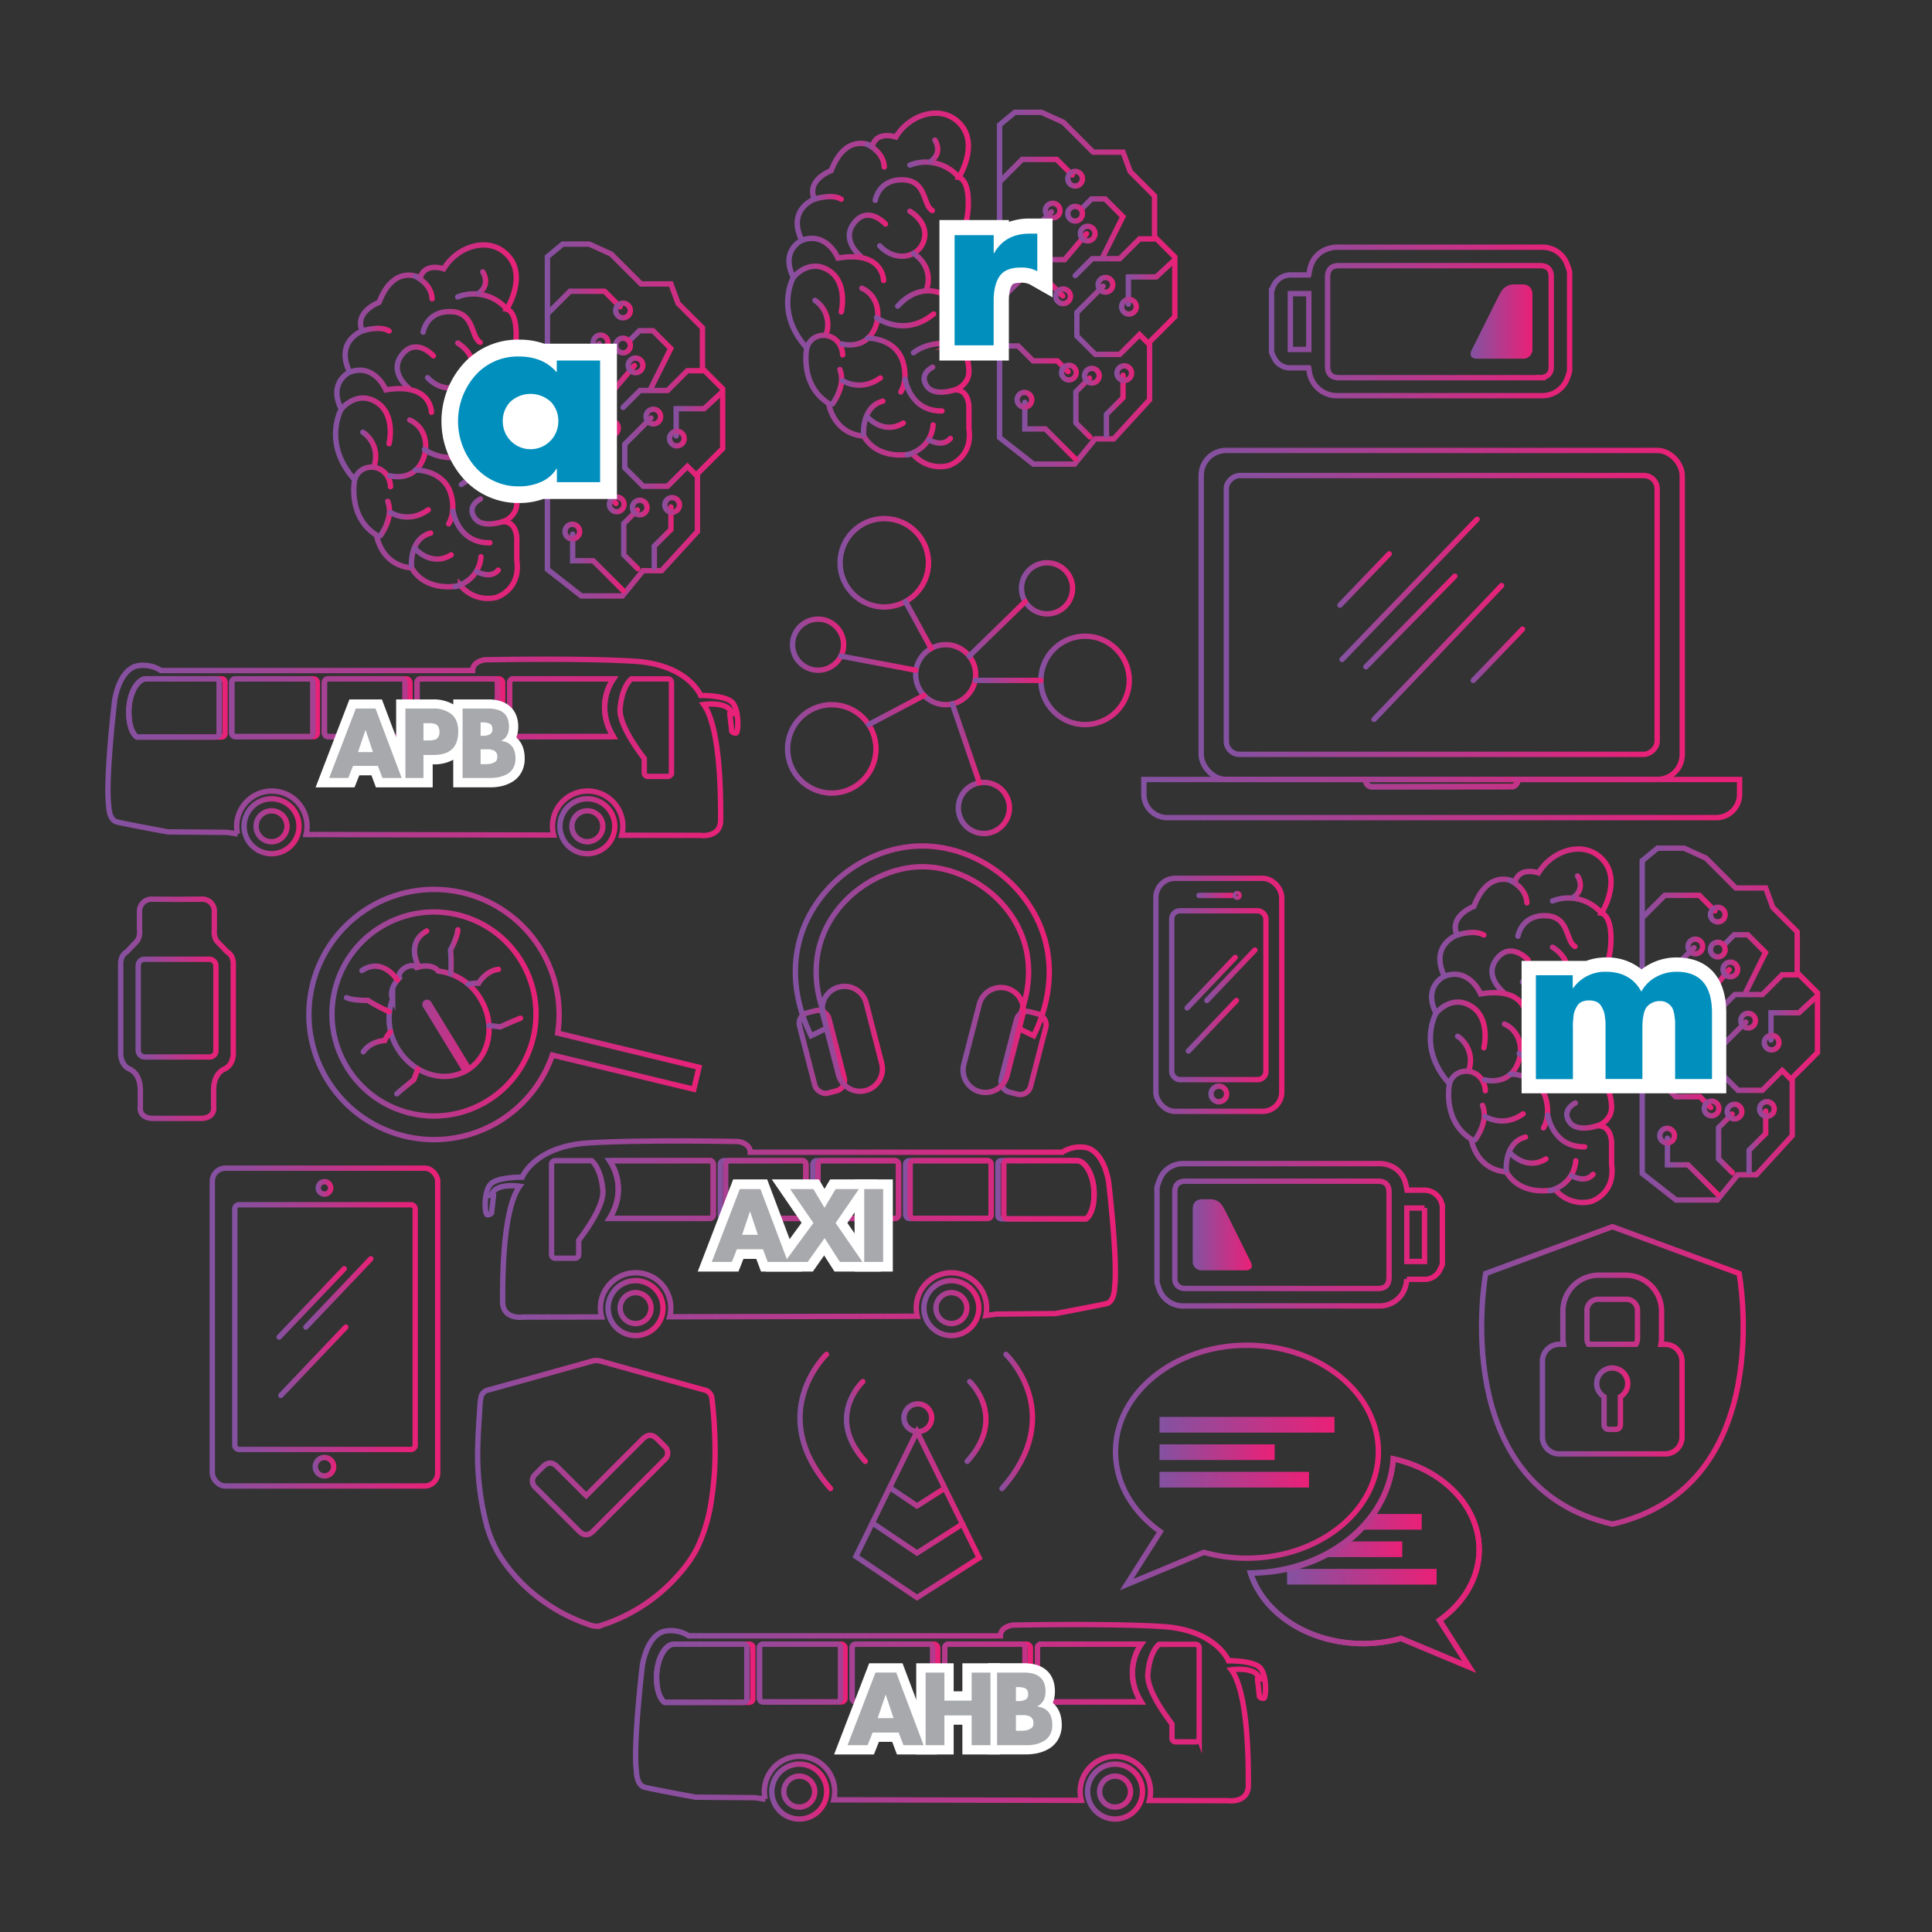 <svg id="Layer_1" data-name="Layer 1" xmlns="http://www.w3.org/2000/svg" xmlns:xlink="http://www.w3.org/1999/xlink" viewBox="0 0 720 720"><rect x="0" y="0" width="720" height="720" fill="#333333" stroke="none"/><defs><style>.cls-1,.cls-10,.cls-100,.cls-101,.cls-102,.cls-103,.cls-104,.cls-105,.cls-106,.cls-107,.cls-108,.cls-109,.cls-11,.cls-110,.cls-111,.cls-112,.cls-113,.cls-114,.cls-115,.cls-116,.cls-117,.cls-118,.cls-119,.cls-12,.cls-120,.cls-121,.cls-122,.cls-123,.cls-124,.cls-125,.cls-126,.cls-127,.cls-128,.cls-129,.cls-13,.cls-130,.cls-131,.cls-132,.cls-133,.cls-134,.cls-135,.cls-136,.cls-137,.cls-138,.cls-139,.cls-14,.cls-140,.cls-141,.cls-142,.cls-143,.cls-144,.cls-145,.cls-146,.cls-147,.cls-148,.cls-149,.cls-15,.cls-150,.cls-151,.cls-152,.cls-153,.cls-154,.cls-155,.cls-156,.cls-157,.cls-158,.cls-159,.cls-16,.cls-160,.cls-161,.cls-162,.cls-163,.cls-164,.cls-165,.cls-166,.cls-167,.cls-168,.cls-169,.cls-17,.cls-170,.cls-171,.cls-172,.cls-173,.cls-174,.cls-175,.cls-176,.cls-177,.cls-178,.cls-179,.cls-18,.cls-180,.cls-181,.cls-182,.cls-183,.cls-184,.cls-185,.cls-186,.cls-187,.cls-188,.cls-189,.cls-19,.cls-190,.cls-191,.cls-192,.cls-193,.cls-194,.cls-195,.cls-196,.cls-197,.cls-198,.cls-199,.cls-2,.cls-20,.cls-200,.cls-201,.cls-202,.cls-203,.cls-204,.cls-205,.cls-206,.cls-207,.cls-208,.cls-209,.cls-21,.cls-210,.cls-211,.cls-212,.cls-213,.cls-214,.cls-215,.cls-216,.cls-217,.cls-218,.cls-219,.cls-22,.cls-220,.cls-221,.cls-222,.cls-223,.cls-224,.cls-225,.cls-226,.cls-227,.cls-228,.cls-229,.cls-23,.cls-230,.cls-231,.cls-232,.cls-233,.cls-234,.cls-235,.cls-236,.cls-237,.cls-238,.cls-239,.cls-24,.cls-240,.cls-241,.cls-242,.cls-243,.cls-244,.cls-245,.cls-246,.cls-247,.cls-248,.cls-249,.cls-25,.cls-250,.cls-251,.cls-252,.cls-253,.cls-254,.cls-26,.cls-27,.cls-28,.cls-29,.cls-3,.cls-30,.cls-31,.cls-32,.cls-33,.cls-34,.cls-35,.cls-36,.cls-37,.cls-38,.cls-39,.cls-4,.cls-40,.cls-43,.cls-44,.cls-45,.cls-46,.cls-47,.cls-48,.cls-49,.cls-5,.cls-50,.cls-51,.cls-52,.cls-53,.cls-54,.cls-55,.cls-56,.cls-57,.cls-58,.cls-59,.cls-6,.cls-61,.cls-63,.cls-64,.cls-65,.cls-66,.cls-67,.cls-68,.cls-69,.cls-7,.cls-70,.cls-71,.cls-72,.cls-73,.cls-74,.cls-75,.cls-76,.cls-77,.cls-78,.cls-8,.cls-86,.cls-87,.cls-88,.cls-89,.cls-9,.cls-90,.cls-91,.cls-92,.cls-93,.cls-94,.cls-95,.cls-96,.cls-97,.cls-98,.cls-99{fill:none;stroke-linecap:round;stroke-miterlimit:10;stroke-width:2px;}.cls-1{stroke:url(#linear-gradient);}.cls-2{stroke:url(#linear-gradient-2);}.cls-3{stroke:url(#linear-gradient-3);}.cls-4{stroke:url(#linear-gradient-4);}.cls-5{stroke:url(#linear-gradient-5);}.cls-6{stroke:url(#linear-gradient-6);}.cls-7{stroke:url(#linear-gradient-7);}.cls-8{stroke:url(#linear-gradient-8);}.cls-9{stroke:url(#linear-gradient-9);}.cls-10{stroke:url(#linear-gradient-10);}.cls-11{stroke:url(#linear-gradient-11);}.cls-12{stroke:url(#linear-gradient-12);}.cls-13{stroke:url(#linear-gradient-13);}.cls-14{stroke:url(#linear-gradient-14);}.cls-15{stroke:url(#linear-gradient-15);}.cls-16{stroke:url(#linear-gradient-16);}.cls-17{stroke:url(#linear-gradient-17);}.cls-18{stroke:url(#linear-gradient-18);}.cls-19{stroke:url(#linear-gradient-19);}.cls-20{stroke:url(#linear-gradient-20);}.cls-21{stroke:url(#linear-gradient-21);}.cls-22{stroke:url(#linear-gradient-22);}.cls-23{stroke:url(#linear-gradient-23);}.cls-24{stroke:url(#linear-gradient-24);}.cls-25{stroke:url(#linear-gradient-25);}.cls-26{stroke:url(#linear-gradient-26);}.cls-27{stroke:url(#linear-gradient-27);}.cls-28{stroke:url(#linear-gradient-28);}.cls-29{stroke:url(#linear-gradient-29);}.cls-30{stroke:url(#linear-gradient-30);}.cls-31{stroke:url(#linear-gradient-31);}.cls-32{stroke:url(#linear-gradient-32);}.cls-33{stroke:url(#linear-gradient-33);}.cls-34{stroke:url(#linear-gradient-34);}.cls-35{stroke:url(#linear-gradient-35);}.cls-36{stroke:url(#linear-gradient-36);}.cls-37{stroke:url(#linear-gradient-37);}.cls-38{stroke:url(#linear-gradient-38);}.cls-39{stroke:url(#linear-gradient-39);}.cls-40{stroke:url(#linear-gradient-40);}.cls-41{fill:#fff;}.cls-42{fill:#a7a9ac;}.cls-43{stroke:url(#linear-gradient-41);}.cls-44{stroke:url(#linear-gradient-42);}.cls-45{stroke:url(#linear-gradient-43);}.cls-46{stroke:url(#linear-gradient-44);}.cls-47{stroke:url(#linear-gradient-45);}.cls-48{stroke:url(#linear-gradient-46);}.cls-49{stroke:url(#linear-gradient-47);}.cls-50{stroke:url(#linear-gradient-48);}.cls-51{stroke:url(#linear-gradient-49);}.cls-52{stroke:url(#linear-gradient-50);}.cls-53{stroke:url(#linear-gradient-51);}.cls-54{stroke:url(#linear-gradient-52);}.cls-55{stroke:url(#linear-gradient-53);}.cls-56{stroke:url(#linear-gradient-54);}.cls-57{stroke:url(#linear-gradient-55);}.cls-58{stroke:url(#linear-gradient-56);}.cls-59{stroke:url(#linear-gradient-57);}.cls-60{fill:url(#linear-gradient-58);}.cls-61{stroke:url(#linear-gradient-59);}.cls-62{fill:url(#linear-gradient-60);}.cls-63{stroke:url(#linear-gradient-61);}.cls-64{stroke:url(#linear-gradient-62);}.cls-65{stroke:url(#linear-gradient-63);}.cls-66{stroke:url(#linear-gradient-64);}.cls-67{stroke:url(#linear-gradient-65);}.cls-68{stroke:url(#linear-gradient-66);}.cls-69{stroke:url(#linear-gradient-67);}.cls-70{stroke:url(#linear-gradient-68);}.cls-71{stroke:url(#linear-gradient-69);}.cls-72{stroke:url(#linear-gradient-70);}.cls-73{stroke:url(#linear-gradient-71);}.cls-74{stroke:url(#linear-gradient-72);}.cls-75{stroke:url(#linear-gradient-73);}.cls-76{stroke:url(#linear-gradient-74);}.cls-77{stroke:url(#linear-gradient-75);}.cls-78{stroke:url(#linear-gradient-76);}.cls-79{fill:url(#linear-gradient-77);}.cls-80{fill:url(#linear-gradient-78);}.cls-81{fill:url(#linear-gradient-79);}.cls-82{clip-path:url(#clip-path);}.cls-83{fill:url(#linear-gradient-80);}.cls-84{fill:url(#linear-gradient-81);}.cls-85{fill:url(#linear-gradient-82);}.cls-86{stroke:url(#linear-gradient-84);}.cls-87{stroke:url(#linear-gradient-85);}.cls-88{stroke:url(#linear-gradient-86);}.cls-89{stroke:url(#linear-gradient-87);}.cls-90{stroke:url(#linear-gradient-88);}.cls-91{stroke:url(#linear-gradient-89);}.cls-92{stroke:url(#linear-gradient-90);}.cls-93{stroke:url(#linear-gradient-91);}.cls-94{stroke:url(#linear-gradient-92);}.cls-95{stroke:url(#linear-gradient-93);}.cls-96{stroke:url(#linear-gradient-94);}.cls-97{stroke:url(#linear-gradient-95);}.cls-98{stroke:url(#linear-gradient-96);}.cls-99{stroke:url(#linear-gradient-97);}.cls-100{stroke:url(#linear-gradient-98);}.cls-101{stroke:url(#linear-gradient-99);}.cls-102{stroke:url(#linear-gradient-100);}.cls-103{stroke:url(#linear-gradient-101);}.cls-104{stroke:url(#linear-gradient-102);}.cls-105{stroke:url(#linear-gradient-103);}.cls-106{stroke:url(#linear-gradient-104);}.cls-107{stroke:url(#linear-gradient-105);}.cls-108{stroke:url(#linear-gradient-106);}.cls-109{stroke:url(#linear-gradient-107);}.cls-110{stroke:url(#linear-gradient-108);}.cls-111{stroke:url(#linear-gradient-109);}.cls-112{stroke:url(#linear-gradient-110);}.cls-113{stroke:url(#linear-gradient-111);}.cls-114{stroke:url(#linear-gradient-112);}.cls-115{stroke:url(#linear-gradient-113);}.cls-116{stroke:url(#linear-gradient-114);}.cls-117{stroke:url(#linear-gradient-115);}.cls-118{stroke:url(#linear-gradient-116);}.cls-119{stroke:url(#linear-gradient-117);}.cls-120{stroke:url(#linear-gradient-118);}.cls-121{stroke:url(#linear-gradient-119);}.cls-122{stroke:url(#linear-gradient-120);}.cls-123{stroke:url(#linear-gradient-121);}.cls-124{stroke:url(#linear-gradient-122);}.cls-125{stroke:url(#linear-gradient-123);}.cls-126{stroke:url(#linear-gradient-124);}.cls-127{stroke:url(#linear-gradient-125);}.cls-128{stroke:url(#linear-gradient-126);}.cls-129{stroke:url(#linear-gradient-127);}.cls-130{stroke:url(#linear-gradient-128);}.cls-131{stroke:url(#linear-gradient-129);}.cls-132{stroke:url(#linear-gradient-130);}.cls-133{stroke:url(#linear-gradient-131);}.cls-134{stroke:url(#linear-gradient-132);}.cls-135{stroke:url(#linear-gradient-133);}.cls-136{stroke:url(#linear-gradient-134);}.cls-137{stroke:url(#linear-gradient-135);}.cls-138{stroke:url(#linear-gradient-136);}.cls-139{stroke:url(#linear-gradient-137);}.cls-140{stroke:url(#linear-gradient-138);}.cls-141{stroke:url(#linear-gradient-139);}.cls-142{stroke:url(#linear-gradient-140);}.cls-143{stroke:url(#linear-gradient-141);}.cls-144{stroke:url(#linear-gradient-142);}.cls-145{stroke:url(#linear-gradient-143);}.cls-146{stroke:url(#linear-gradient-144);}.cls-147{stroke:url(#linear-gradient-145);}.cls-148{stroke:url(#linear-gradient-146);}.cls-149{stroke:url(#linear-gradient-147);}.cls-150{stroke:url(#linear-gradient-148);}.cls-151{stroke:url(#linear-gradient-149);}.cls-152{stroke:url(#linear-gradient-150);}.cls-153{stroke:url(#linear-gradient-151);}.cls-154{stroke:url(#linear-gradient-152);}.cls-155{stroke:url(#linear-gradient-153);}.cls-156{stroke:url(#linear-gradient-154);}.cls-157{stroke:url(#linear-gradient-155);}.cls-158{stroke:url(#linear-gradient-156);}.cls-159{stroke:url(#linear-gradient-157);}.cls-160{stroke:url(#linear-gradient-158);}.cls-161{stroke:url(#linear-gradient-159);}.cls-162{stroke:url(#linear-gradient-160);}.cls-163{stroke:url(#linear-gradient-161);}.cls-164{stroke:url(#linear-gradient-162);}.cls-165{stroke:url(#linear-gradient-163);}.cls-166{stroke:url(#linear-gradient-164);}.cls-167{stroke:url(#linear-gradient-165);}.cls-168{stroke:url(#linear-gradient-166);}.cls-169{stroke:url(#linear-gradient-167);}.cls-170{stroke:url(#linear-gradient-168);}.cls-171{stroke:url(#linear-gradient-169);}.cls-172{stroke:url(#linear-gradient-170);}.cls-173{stroke:url(#linear-gradient-171);}.cls-174{stroke:url(#linear-gradient-172);}.cls-175{stroke:url(#linear-gradient-173);}.cls-176{stroke:url(#linear-gradient-174);}.cls-177{stroke:url(#linear-gradient-175);}.cls-178{stroke:url(#linear-gradient-176);}.cls-179{stroke:url(#linear-gradient-177);}.cls-180{stroke:url(#linear-gradient-178);}.cls-181{stroke:url(#linear-gradient-179);}.cls-182{stroke:url(#linear-gradient-180);}.cls-183{stroke:url(#linear-gradient-181);}.cls-184{stroke:url(#linear-gradient-182);}.cls-185{stroke:url(#linear-gradient-183);}.cls-186{stroke:url(#linear-gradient-184);}.cls-187{stroke:url(#linear-gradient-185);}.cls-188{stroke:url(#linear-gradient-186);}.cls-189{stroke:url(#linear-gradient-187);}.cls-190{stroke:url(#linear-gradient-188);}.cls-191{stroke:url(#linear-gradient-189);}.cls-192{stroke:url(#linear-gradient-190);}.cls-193{stroke:url(#linear-gradient-191);}.cls-194{stroke:url(#linear-gradient-192);}.cls-195{stroke:url(#linear-gradient-193);}.cls-196{stroke:url(#linear-gradient-194);}.cls-197{stroke:url(#linear-gradient-195);}.cls-198{stroke:url(#linear-gradient-196);}.cls-199{stroke:url(#linear-gradient-197);}.cls-200{stroke:url(#linear-gradient-198);}.cls-201{stroke:url(#linear-gradient-199);}.cls-202{stroke:url(#linear-gradient-200);}.cls-203{stroke:url(#linear-gradient-201);}.cls-204{stroke:url(#linear-gradient-202);}.cls-205{stroke:url(#linear-gradient-203);}.cls-206{stroke:url(#linear-gradient-204);}.cls-207{stroke:url(#linear-gradient-205);}.cls-208{stroke:url(#linear-gradient-206);}.cls-209{stroke:url(#linear-gradient-207);}.cls-210{stroke:url(#linear-gradient-208);}.cls-211{stroke:url(#linear-gradient-209);}.cls-212{stroke:url(#linear-gradient-210);}.cls-213{stroke:url(#linear-gradient-211);}.cls-214{stroke:url(#linear-gradient-212);}.cls-215{stroke:url(#linear-gradient-213);}.cls-216{stroke:url(#linear-gradient-214);}.cls-217{stroke:url(#linear-gradient-215);}.cls-218{stroke:url(#linear-gradient-216);}.cls-219{stroke:url(#linear-gradient-217);}.cls-220{stroke:url(#linear-gradient-218);}.cls-221{stroke:url(#linear-gradient-219);}.cls-222{stroke:url(#linear-gradient-220);}.cls-223{stroke:url(#linear-gradient-221);}.cls-224{stroke:url(#linear-gradient-222);}.cls-225{stroke:url(#linear-gradient-223);}.cls-226{stroke:url(#linear-gradient-224);}.cls-227{stroke:url(#linear-gradient-225);}.cls-228{stroke:url(#linear-gradient-226);}.cls-229{stroke:url(#linear-gradient-227);}.cls-230{stroke:url(#linear-gradient-228);}.cls-231{stroke:url(#linear-gradient-229);}.cls-232{stroke:url(#linear-gradient-230);}.cls-233{stroke:url(#linear-gradient-231);}.cls-234{stroke:url(#linear-gradient-232);}.cls-235{stroke:url(#linear-gradient-233);}.cls-236{stroke:url(#linear-gradient-234);}.cls-237{stroke:url(#linear-gradient-235);}.cls-238{stroke:url(#linear-gradient-236);}.cls-239{stroke:url(#linear-gradient-237);}.cls-240{stroke:url(#linear-gradient-238);}.cls-241{stroke:url(#linear-gradient-239);}.cls-242{stroke:url(#linear-gradient-240);}.cls-243{stroke:url(#linear-gradient-241);}.cls-244{stroke:url(#linear-gradient-242);}.cls-245{stroke:url(#linear-gradient-243);}.cls-246{stroke:url(#linear-gradient-244);}.cls-247{stroke:url(#linear-gradient-245);}.cls-248{stroke:url(#linear-gradient-246);}.cls-249{stroke:url(#linear-gradient-247);}.cls-250{stroke:url(#linear-gradient-248);}.cls-251{stroke:url(#linear-gradient-249);}.cls-252{stroke:url(#linear-gradient-250);}.cls-253{stroke:url(#linear-gradient-251);}.cls-254{stroke:url(#linear-gradient-252);}.cls-255{fill:#018fbe;}</style><linearGradient id="linear-gradient" x1="464.71" y1="582.91" x2="552.24" y2="582.91" gradientUnits="userSpaceOnUse"><stop offset="0" stop-color="#8352a1"/><stop offset="1" stop-color="#ea2077"/></linearGradient><linearGradient id="linear-gradient-2" x1="508" y1="291.85" x2="566.69" y2="291.85" xlink:href="#linear-gradient"/><linearGradient id="linear-gradient-3" x1="446.65" y1="229.17" x2="627.93" y2="229.17" xlink:href="#linear-gradient"/><linearGradient id="linear-gradient-4" x1="456.01" y1="229.17" x2="618.57" y2="229.17" gradientTransform="translate(308.12 766.47) rotate(-90)" xlink:href="#linear-gradient"/><linearGradient id="linear-gradient-5" x1="499.14" y1="219.65" x2="551.47" y2="219.65" xlink:href="#linear-gradient"/><linearGradient id="linear-gradient-6" x1="508.04" y1="231.61" x2="543.17" y2="231.61" xlink:href="#linear-gradient"/><linearGradient id="linear-gradient-7" x1="498.37" y1="215.96" x2="518.73" y2="215.96" xlink:href="#linear-gradient"/><linearGradient id="linear-gradient-8" x1="548.04" y1="244.02" x2="568.4" y2="244.02" xlink:href="#linear-gradient"/><linearGradient id="linear-gradient-9" x1="511.08" y1="243.16" x2="560.6" y2="243.16" xlink:href="#linear-gradient"/><linearGradient id="linear-gradient-10" x1="425.28" y1="297.58" x2="649.3" y2="297.58" xlink:href="#linear-gradient"/><linearGradient id="linear-gradient-11" x1="429.76" y1="370.74" x2="478.67" y2="370.74" xlink:href="#linear-gradient"/><linearGradient id="linear-gradient-12" x1="435.66" y1="370.89" x2="472.77" y2="370.89" xlink:href="#linear-gradient"/><linearGradient id="linear-gradient-13" x1="445.83" y1="333.69" x2="460.05" y2="333.69" xlink:href="#linear-gradient"/><linearGradient id="linear-gradient-14" x1="459.37" y1="333.69" x2="462.78" y2="333.69" xlink:href="#linear-gradient"/><linearGradient id="linear-gradient-15" x1="450.3" y1="407.69" x2="458.13" y2="407.69" xlink:href="#linear-gradient"/><linearGradient id="linear-gradient-16" x1="441.43" y1="366.21" x2="461.32" y2="366.21" xlink:href="#linear-gradient"/><linearGradient id="linear-gradient-17" x1="448.77" y1="363.46" x2="468.66" y2="363.46" xlink:href="#linear-gradient"/><linearGradient id="linear-gradient-18" x1="441.89" y1="382.26" x2="461.78" y2="382.26" xlink:href="#linear-gradient"/><linearGradient id="linear-gradient-19" x1="43.97" y1="375.93" x2="87.9" y2="375.93" xlink:href="#linear-gradient"/><linearGradient id="linear-gradient-20" x1="50.51" y1="375.7" x2="81.47" y2="375.7" xlink:href="#linear-gradient"/><linearGradient id="linear-gradient-21" x1="78.11" y1="494.57" x2="164.12" y2="494.57" xlink:href="#linear-gradient"/><linearGradient id="linear-gradient-22" x1="86.5" y1="494.57" x2="155.74" y2="494.57" xlink:href="#linear-gradient"/><linearGradient id="linear-gradient-23" x1="117.6" y1="442.7" x2="124.25" y2="442.7" xlink:href="#linear-gradient"/><linearGradient id="linear-gradient-24" x1="116.48" y1="546.6" x2="125.36" y2="546.6" xlink:href="#linear-gradient"/><linearGradient id="linear-gradient-25" x1="103.04" y1="485.56" x2="129.26" y2="485.56" xlink:href="#linear-gradient"/><linearGradient id="linear-gradient-26" x1="112.97" y1="481.84" x2="139.19" y2="481.84" xlink:href="#linear-gradient"/><linearGradient id="linear-gradient-27" x1="103.66" y1="507.3" x2="129.88" y2="507.3" xlink:href="#linear-gradient"/><linearGradient id="linear-gradient-28" x1="295.41" y1="350.79" x2="392.07" y2="350.79" xlink:href="#linear-gradient"/><linearGradient id="linear-gradient-29" x1="372.02" y1="392.4" x2="390.92" y2="392.4" gradientTransform="translate(-85.79 107.5) rotate(-14.44)" xlink:href="#linear-gradient"/><linearGradient id="linear-gradient-30" x1="296.84" y1="391.98" x2="315.74" y2="391.98" gradientTransform="translate(505.18 847.95) rotate(-165.56)" xlink:href="#linear-gradient"/><linearGradient id="linear-gradient-31" x1="305.4" y1="387.14" x2="329.86" y2="387.14" xlink:href="#linear-gradient"/><linearGradient id="linear-gradient-32" x1="357.9" y1="387.56" x2="382.35" y2="387.56" xlink:href="#linear-gradient"/><linearGradient id="linear-gradient-33" x1="89.97" y1="307.93" x2="112.44" y2="307.93" xlink:href="#linear-gradient"/><linearGradient id="linear-gradient-34" x1="207.65" y1="307.93" x2="230.12" y2="307.93" xlink:href="#linear-gradient"/><linearGradient id="linear-gradient-35" x1="154.42" y1="263.75" x2="188.32" y2="263.75" xlink:href="#linear-gradient"/><linearGradient id="linear-gradient-36" x1="188.94" y1="263.75" x2="230.5" y2="263.75" xlink:href="#linear-gradient"/><linearGradient id="linear-gradient-37" x1="119.89" y1="263.75" x2="153.8" y2="263.75" xlink:href="#linear-gradient"/><linearGradient id="linear-gradient-38" x1="47.02" y1="263.82" x2="84.86" y2="263.82" xlink:href="#linear-gradient"/><linearGradient id="linear-gradient-39" x1="85.37" y1="263.75" x2="119.27" y2="263.75" xlink:href="#linear-gradient"/><linearGradient id="linear-gradient-40" x1="39.2" y1="278.53" x2="275.95" y2="278.53" xlink:href="#linear-gradient"/><linearGradient id="linear-gradient-41" x1="286.63" y1="667.67" x2="309.11" y2="667.67" xlink:href="#linear-gradient"/><linearGradient id="linear-gradient-42" x1="404.32" y1="667.67" x2="426.79" y2="667.67" xlink:href="#linear-gradient"/><linearGradient id="linear-gradient-43" x1="351.08" y1="623.5" x2="384.99" y2="623.5" xlink:href="#linear-gradient"/><linearGradient id="linear-gradient-44" x1="385.61" y1="623.5" x2="427.17" y2="623.5" xlink:href="#linear-gradient"/><linearGradient id="linear-gradient-45" x1="316.56" y1="623.5" x2="350.46" y2="623.5" xlink:href="#linear-gradient"/><linearGradient id="linear-gradient-46" x1="243.68" y1="623.56" x2="281.52" y2="623.56" xlink:href="#linear-gradient"/><linearGradient id="linear-gradient-47" x1="282.03" y1="623.5" x2="315.94" y2="623.5" xlink:href="#linear-gradient"/><linearGradient id="linear-gradient-48" x1="235.87" y1="638.27" x2="472.62" y2="638.27" xlink:href="#linear-gradient"/><linearGradient id="linear-gradient-49" x1="343.32" y1="487.49" x2="365.79" y2="487.49" xlink:href="#linear-gradient"/><linearGradient id="linear-gradient-50" x1="225.63" y1="487.49" x2="248.1" y2="487.49" xlink:href="#linear-gradient"/><linearGradient id="linear-gradient-51" x1="267.43" y1="443.31" x2="301.34" y2="443.31" xlink:href="#linear-gradient"/><linearGradient id="linear-gradient-52" x1="225.26" y1="443.31" x2="266.81" y2="443.31" xlink:href="#linear-gradient"/><linearGradient id="linear-gradient-53" x1="301.96" y1="443.31" x2="335.86" y2="443.31" xlink:href="#linear-gradient"/><linearGradient id="linear-gradient-54" x1="370.9" y1="443.38" x2="408.74" y2="443.38" xlink:href="#linear-gradient"/><linearGradient id="linear-gradient-55" x1="336.48" y1="443.31" x2="370.39" y2="443.31" xlink:href="#linear-gradient"/><linearGradient id="linear-gradient-56" x1="179.8" y1="458.09" x2="416.55" y2="458.09" xlink:href="#linear-gradient"/><linearGradient id="linear-gradient-57" x1="430.18" y1="460.16" x2="538.54" y2="460.16" xlink:href="#linear-gradient"/><linearGradient id="linear-gradient-58" x1="444.49" y1="460.15" x2="466.54" y2="460.15" xlink:href="#linear-gradient"/><linearGradient id="linear-gradient-59" x1="472.93" y1="119.83" x2="586" y2="119.83" xlink:href="#linear-gradient"/><linearGradient id="linear-gradient-60" x1="548.08" y1="119.83" x2="571.11" y2="119.83" xlink:href="#linear-gradient"/><linearGradient id="linear-gradient-61" x1="143.98" y1="380.51" x2="183.25" y2="380.51" xlink:href="#linear-gradient"/><linearGradient id="linear-gradient-62" x1="153.45" y1="353.63" x2="160.01" y2="353.63" xlink:href="#linear-gradient"/><linearGradient id="linear-gradient-63" x1="166.88" y1="354.73" x2="171.64" y2="354.73" xlink:href="#linear-gradient"/><linearGradient id="linear-gradient-64" x1="173.48" y1="364.02" x2="186.73" y2="364.02" xlink:href="#linear-gradient"/><linearGradient id="linear-gradient-65" x1="181.21" y1="381.09" x2="194.97" y2="381.09" xlink:href="#linear-gradient"/><linearGradient id="linear-gradient-66" x1="146.89" y1="402.99" x2="156.69" y2="402.99" xlink:href="#linear-gradient"/><linearGradient id="linear-gradient-67" x1="133.88" y1="362.64" x2="149.1" y2="362.64" xlink:href="#linear-gradient"/><linearGradient id="linear-gradient-68" x1="128.17" y1="374.42" x2="146.02" y2="374.42" xlink:href="#linear-gradient"/><linearGradient id="linear-gradient-69" x1="134.4" y1="388.25" x2="146.47" y2="388.25" xlink:href="#linear-gradient"/><linearGradient id="linear-gradient-70" x1="122.7" y1="377.89" x2="200.77" y2="377.89" gradientTransform="translate(220.63 -28.91) rotate(31.41)" xlink:href="#linear-gradient"/><linearGradient id="linear-gradient-71" x1="114.06" y1="377.89" x2="261.71" y2="377.89" xlink:href="#linear-gradient"/><linearGradient id="linear-gradient-72" x1="551.15" y1="512.55" x2="650.66" y2="512.55" xlink:href="#linear-gradient"/><linearGradient id="linear-gradient-73" x1="573.83" y1="508.53" x2="627.85" y2="508.53" xlink:href="#linear-gradient"/><linearGradient id="linear-gradient-74" x1="594.05" y1="521.26" x2="607.63" y2="521.26" xlink:href="#linear-gradient"/><linearGradient id="linear-gradient-75" x1="414.75" y1="546.51" x2="514.7" y2="546.51" xlink:href="#linear-gradient"/><linearGradient id="linear-gradient-76" x1="464.72" y1="582.91" x2="552.24" y2="582.91" xlink:href="#linear-gradient"/><linearGradient id="linear-gradient-77" x1="432.11" y1="530.96" x2="497.33" y2="530.96" xlink:href="#linear-gradient"/><linearGradient id="linear-gradient-78" x1="432.11" y1="541.2" x2="475.03" y2="541.2" xlink:href="#linear-gradient"/><linearGradient id="linear-gradient-79" x1="432.11" y1="551.43" x2="487.83" y2="551.43" xlink:href="#linear-gradient"/><clipPath id="clip-path"><path id="_Clipping_Path_" data-name="&lt;Clipping Path&gt;" class="cls-1" d="M551.24,577.48c0-16.18-13.55-29.8-32-33.82-1.85,24.94-25.61,42.73-53.2,42.54,4.79,15.13,21.73,26.31,41.9,26.31a52.46,52.46,0,0,0,14.15-1.92l25.45,10.64-11.08-17.41C545.54,597.4,551.24,588,551.24,577.48Z"/></clipPath><linearGradient id="linear-gradient-80" x1="479.66" y1="567.13" x2="529.83" y2="567.13" xlink:href="#linear-gradient"/><linearGradient id="linear-gradient-81" x1="479.66" y1="577.37" x2="522.59" y2="577.37" xlink:href="#linear-gradient"/><linearGradient id="linear-gradient-82" x1="479.66" y1="587.6" x2="535.38" y2="587.6" xlink:href="#linear-gradient"/><linearGradient id="linear-gradient-84" x1="340.24" y1="251.43" x2="364.61" y2="251.43" xlink:href="#linear-gradient"/><linearGradient id="linear-gradient-85" x1="386.9" y1="253.56" x2="421.85" y2="253.56" xlink:href="#linear-gradient"/><linearGradient id="linear-gradient-86" x1="312.08" y1="209.73" x2="347.03" y2="209.73" xlink:href="#linear-gradient"/><linearGradient id="linear-gradient-87" x1="292.51" y1="279.09" x2="327.46" y2="279.09" xlink:href="#linear-gradient"/><linearGradient id="linear-gradient-88" x1="294.35" y1="240.25" x2="315.39" y2="240.25" xlink:href="#linear-gradient"/><linearGradient id="linear-gradient-89" x1="379.68" y1="219.25" x2="400.73" y2="219.25" xlink:href="#linear-gradient"/><linearGradient id="linear-gradient-90" x1="356.14" y1="301.1" x2="377.18" y2="301.1" xlink:href="#linear-gradient"/><linearGradient id="linear-gradient-91" x1="336.46" y1="232.92" x2="348.01" y2="232.92" xlink:href="#linear-gradient"/><linearGradient id="linear-gradient-92" x1="360.2" y1="234.35" x2="383.07" y2="234.35" xlink:href="#linear-gradient"/><linearGradient id="linear-gradient-93" x1="362.61" y1="253.56" x2="388.9" y2="253.56" xlink:href="#linear-gradient"/><linearGradient id="linear-gradient-94" x1="312.37" y1="247.14" x2="342.25" y2="247.14" xlink:href="#linear-gradient"/><linearGradient id="linear-gradient-95" x1="322.74" y1="264.59" x2="345.36" y2="264.59" xlink:href="#linear-gradient"/><linearGradient id="linear-gradient-96" x1="353.91" y1="277.03" x2="365.99" y2="277.03" xlink:href="#linear-gradient"/><linearGradient id="linear-gradient-97" x1="177.03" y1="556.55" x2="267.49" y2="556.55" xlink:href="#linear-gradient"/><linearGradient id="linear-gradient-98" x1="324.09" y1="573.24" x2="359.69" y2="573.24" xlink:href="#linear-gradient"/><linearGradient id="linear-gradient-99" x1="330.55" y1="557.88" x2="352.87" y2="557.88" xlink:href="#linear-gradient"/><linearGradient id="linear-gradient-100" x1="314.49" y1="529.75" x2="323.47" y2="529.75" xlink:href="#linear-gradient"/><linearGradient id="linear-gradient-101" x1="297.14" y1="529.75" x2="310.52" y2="529.75" xlink:href="#linear-gradient"/><linearGradient id="linear-gradient-102" x1="359.44" y1="529.75" x2="368.42" y2="529.75" xlink:href="#linear-gradient"/><linearGradient id="linear-gradient-103" x1="372.39" y1="529.75" x2="385.77" y2="529.75" xlink:href="#linear-gradient"/><linearGradient id="linear-gradient-104" x1="317.69" y1="563.9" x2="366.21" y2="563.9" xlink:href="#linear-gradient"/><linearGradient id="linear-gradient-105" x1="335.87" y1="528.36" x2="348.21" y2="528.36" xlink:href="#linear-gradient"/><linearGradient id="linear-gradient-106" x1="292.56" y1="108.05" x2="362.78" y2="108.05" xlink:href="#linear-gradient"/><linearGradient id="linear-gradient-107" x1="338.09" y1="63.25" x2="358.36" y2="63.25" xlink:href="#linear-gradient"/><linearGradient id="linear-gradient-108" x1="345.97" y1="56.14" x2="350.45" y2="56.14" xlink:href="#linear-gradient"/><linearGradient id="linear-gradient-109" x1="325.18" y1="72.75" x2="348.45" y2="72.75" xlink:href="#linear-gradient"/><linearGradient id="linear-gradient-110" x1="326.85" y1="87.11" x2="345.67" y2="87.11" xlink:href="#linear-gradient"/><linearGradient id="linear-gradient-111" x1="315.54" y1="87.82" x2="331.01" y2="87.82" xlink:href="#linear-gradient"/><linearGradient id="linear-gradient-112" x1="297.8" y1="96.68" x2="330.29" y2="96.68" xlink:href="#linear-gradient"/><linearGradient id="linear-gradient-113" x1="302.5" y1="73.73" x2="314.52" y2="73.73" xlink:href="#linear-gradient"/><linearGradient id="linear-gradient-114" x1="322.31" y1="58.05" x2="330.53" y2="58.05" xlink:href="#linear-gradient"/><linearGradient id="linear-gradient-115" x1="339.52" y1="101.18" x2="346.95" y2="101.18" xlink:href="#linear-gradient"/><linearGradient id="linear-gradient-116" x1="333.55" y1="111.23" x2="352.99" y2="111.23" xlink:href="#linear-gradient"/><linearGradient id="linear-gradient-117" x1="294.67" y1="107.72" x2="314.98" y2="107.72" xlink:href="#linear-gradient"/><linearGradient id="linear-gradient-118" x1="302.72" y1="118.39" x2="309.48" y2="118.39" xlink:href="#linear-gradient"/><linearGradient id="linear-gradient-119" x1="299.68" y1="128.61" x2="315" y2="128.61" xlink:href="#linear-gradient"/><linearGradient id="linear-gradient-120" x1="312.76" y1="117.96" x2="328.14" y2="117.96" xlink:href="#linear-gradient"/><linearGradient id="linear-gradient-121" x1="325.66" y1="119.18" x2="348.93" y2="119.18" xlink:href="#linear-gradient"/><linearGradient id="linear-gradient-122" x1="322.31" y1="136.07" x2="338.25" y2="136.07" xlink:href="#linear-gradient"/><linearGradient id="linear-gradient-123" x1="339.44" y1="129.68" x2="357.1" y2="129.68" xlink:href="#linear-gradient"/><linearGradient id="linear-gradient-124" x1="343.39" y1="141.49" x2="358.3" y2="141.49" xlink:href="#linear-gradient"/><linearGradient id="linear-gradient-125" x1="336.32" y1="147.25" x2="352.04" y2="147.25" xlink:href="#linear-gradient"/><linearGradient id="linear-gradient-126" x1="337.18" y1="163.92" x2="348.74" y2="163.92" xlink:href="#linear-gradient"/><linearGradient id="linear-gradient-127" x1="345.17" y1="164.25" x2="355.17" y2="164.25" xlink:href="#linear-gradient"/><linearGradient id="linear-gradient-128" x1="320.83" y1="155.67" x2="329.98" y2="155.67" xlink:href="#linear-gradient"/><linearGradient id="linear-gradient-129" x1="322.42" y1="157.42" x2="337.63" y2="157.42" xlink:href="#linear-gradient"/><linearGradient id="linear-gradient-130" x1="309.22" y1="144.12" x2="314.65" y2="144.12" xlink:href="#linear-gradient"/><linearGradient id="linear-gradient-131" x1="313.04" y1="142.17" x2="329.11" y2="142.17" xlink:href="#linear-gradient"/><linearGradient id="linear-gradient-132" x1="371.51" y1="107.41" x2="438.82" y2="107.41" xlink:href="#linear-gradient"/><linearGradient id="linear-gradient-133" x1="372" y1="63.37" x2="400.6" y2="63.37" xlink:href="#linear-gradient"/><linearGradient id="linear-gradient-134" x1="385.36" y1="87.86" x2="405.92" y2="87.86" xlink:href="#linear-gradient"/><linearGradient id="linear-gradient-135" x1="401.94" y1="84.83" x2="419.68" y2="84.83" xlink:href="#linear-gradient"/><linearGradient id="linear-gradient-136" x1="399.71" y1="95.87" x2="431.28" y2="95.87" xlink:href="#linear-gradient"/><linearGradient id="linear-gradient-137" x1="419.5" y1="105.3" x2="438.33" y2="105.3" xlink:href="#linear-gradient"/><linearGradient id="linear-gradient-138" x1="400.33" y1="119.37" x2="428.93" y2="119.37" xlink:href="#linear-gradient"/><linearGradient id="linear-gradient-139" x1="411.34" y1="151.07" x2="419.53" y2="151.07" xlink:href="#linear-gradient"/><linearGradient id="linear-gradient-140" x1="399.96" y1="151.87" x2="407.16" y2="151.87" xlink:href="#linear-gradient"/><linearGradient id="linear-gradient-141" x1="371.51" y1="133.72" x2="399.06" y2="133.72" xlink:href="#linear-gradient"/><linearGradient id="linear-gradient-142" x1="372" y1="107.22" x2="397.08" y2="107.22" xlink:href="#linear-gradient"/><linearGradient id="linear-gradient-143" x1="380.91" y1="160.47" x2="401.72" y2="160.47" xlink:href="#linear-gradient"/><linearGradient id="linear-gradient-144" x1="396.94" y1="66.6" x2="404.4" y2="66.6" xlink:href="#linear-gradient"/><linearGradient id="linear-gradient-145" x1="388.57" y1="78.48" x2="396.03" y2="78.48" xlink:href="#linear-gradient"/><linearGradient id="linear-gradient-146" x1="401.62" y1="87.05" x2="409.08" y2="87.05" xlink:href="#linear-gradient"/><linearGradient id="linear-gradient-147" x1="396.94" y1="79.65" x2="404.4" y2="79.65" xlink:href="#linear-gradient"/><linearGradient id="linear-gradient-148" x1="417" y1="114.31" x2="424.46" y2="114.31" xlink:href="#linear-gradient"/><linearGradient id="linear-gradient-149" x1="392.46" y1="110.42" x2="399.92" y2="110.42" xlink:href="#linear-gradient"/><linearGradient id="linear-gradient-150" x1="408.24" y1="106.13" x2="415.7" y2="106.13" xlink:href="#linear-gradient"/><linearGradient id="linear-gradient-151" x1="394.61" y1="138.85" x2="402.06" y2="138.85" xlink:href="#linear-gradient"/><linearGradient id="linear-gradient-152" x1="403.18" y1="140.02" x2="410.63" y2="140.02" xlink:href="#linear-gradient"/><linearGradient id="linear-gradient-153" x1="415.25" y1="139.05" x2="422.71" y2="139.05" xlink:href="#linear-gradient"/><linearGradient id="linear-gradient-154" x1="378.05" y1="148.98" x2="385.51" y2="148.98" xlink:href="#linear-gradient"/><linearGradient id="linear-gradient-155" x1="532.06" y1="382.29" x2="602.28" y2="382.29" xlink:href="#linear-gradient"/><linearGradient id="linear-gradient-156" x1="577.59" y1="337.49" x2="597.86" y2="337.49" xlink:href="#linear-gradient"/><linearGradient id="linear-gradient-157" x1="585.47" y1="330.38" x2="589.95" y2="330.38" xlink:href="#linear-gradient"/><linearGradient id="linear-gradient-158" x1="564.68" y1="346.99" x2="587.95" y2="346.99" xlink:href="#linear-gradient"/><linearGradient id="linear-gradient-159" x1="566.36" y1="361.35" x2="585.17" y2="361.35" xlink:href="#linear-gradient"/><linearGradient id="linear-gradient-160" x1="555.04" y1="362.06" x2="570.51" y2="362.06" xlink:href="#linear-gradient"/><linearGradient id="linear-gradient-161" x1="537.3" y1="370.92" x2="569.79" y2="370.92" xlink:href="#linear-gradient"/><linearGradient id="linear-gradient-162" x1="542" y1="347.97" x2="554.02" y2="347.97" xlink:href="#linear-gradient"/><linearGradient id="linear-gradient-163" x1="561.82" y1="332.29" x2="570.03" y2="332.29" xlink:href="#linear-gradient"/><linearGradient id="linear-gradient-164" x1="579.02" y1="375.42" x2="586.45" y2="375.42" xlink:href="#linear-gradient"/><linearGradient id="linear-gradient-165" x1="573.05" y1="385.47" x2="592.49" y2="385.47" xlink:href="#linear-gradient"/><linearGradient id="linear-gradient-166" x1="534.17" y1="381.96" x2="554.48" y2="381.96" xlink:href="#linear-gradient"/><linearGradient id="linear-gradient-167" x1="542.22" y1="392.63" x2="548.98" y2="392.63" xlink:href="#linear-gradient"/><linearGradient id="linear-gradient-168" x1="539.18" y1="402.85" x2="554.5" y2="402.85" xlink:href="#linear-gradient"/><linearGradient id="linear-gradient-169" x1="552.26" y1="392.2" x2="567.64" y2="392.2" xlink:href="#linear-gradient"/><linearGradient id="linear-gradient-170" x1="565.16" y1="393.42" x2="588.43" y2="393.42" xlink:href="#linear-gradient"/><linearGradient id="linear-gradient-171" x1="561.82" y1="410.31" x2="577.75" y2="410.31" xlink:href="#linear-gradient"/><linearGradient id="linear-gradient-172" x1="578.94" y1="403.92" x2="596.6" y2="403.92" xlink:href="#linear-gradient"/><linearGradient id="linear-gradient-173" x1="582.89" y1="415.73" x2="597.8" y2="415.73" xlink:href="#linear-gradient"/><linearGradient id="linear-gradient-174" x1="575.82" y1="421.49" x2="591.54" y2="421.49" xlink:href="#linear-gradient"/><linearGradient id="linear-gradient-175" x1="576.68" y1="438.16" x2="588.24" y2="438.16" xlink:href="#linear-gradient"/><linearGradient id="linear-gradient-176" x1="584.68" y1="438.49" x2="594.67" y2="438.49" xlink:href="#linear-gradient"/><linearGradient id="linear-gradient-177" x1="560.33" y1="429.91" x2="569.48" y2="429.91" xlink:href="#linear-gradient"/><linearGradient id="linear-gradient-178" x1="561.92" y1="431.66" x2="577.13" y2="431.66" xlink:href="#linear-gradient"/><linearGradient id="linear-gradient-179" x1="548.72" y1="418.36" x2="554.15" y2="418.36" xlink:href="#linear-gradient"/><linearGradient id="linear-gradient-180" x1="552.54" y1="416.41" x2="568.61" y2="416.41" xlink:href="#linear-gradient"/><linearGradient id="linear-gradient-181" x1="611.01" y1="381.64" x2="678.32" y2="381.64" xlink:href="#linear-gradient"/><linearGradient id="linear-gradient-182" x1="611.5" y1="337.61" x2="640.1" y2="337.61" xlink:href="#linear-gradient"/><linearGradient id="linear-gradient-183" x1="624.86" y1="362.1" x2="645.42" y2="362.1" xlink:href="#linear-gradient"/><linearGradient id="linear-gradient-184" x1="641.44" y1="359.07" x2="659.18" y2="359.07" xlink:href="#linear-gradient"/><linearGradient id="linear-gradient-185" x1="639.21" y1="370.11" x2="670.78" y2="370.11" xlink:href="#linear-gradient"/><linearGradient id="linear-gradient-186" x1="659" y1="379.54" x2="677.83" y2="379.54" xlink:href="#linear-gradient"/><linearGradient id="linear-gradient-187" x1="639.83" y1="393.61" x2="668.43" y2="393.61" xlink:href="#linear-gradient"/><linearGradient id="linear-gradient-188" x1="650.84" y1="425.31" x2="659.03" y2="425.31" xlink:href="#linear-gradient"/><linearGradient id="linear-gradient-189" x1="639.46" y1="426.11" x2="646.66" y2="426.11" xlink:href="#linear-gradient"/><linearGradient id="linear-gradient-190" x1="611.01" y1="407.96" x2="638.56" y2="407.96" xlink:href="#linear-gradient"/><linearGradient id="linear-gradient-191" x1="611.5" y1="381.46" x2="636.58" y2="381.46" xlink:href="#linear-gradient"/><linearGradient id="linear-gradient-192" x1="620.41" y1="434.71" x2="641.22" y2="434.71" xlink:href="#linear-gradient"/><linearGradient id="linear-gradient-193" x1="636.44" y1="340.84" x2="643.9" y2="340.84" xlink:href="#linear-gradient"/><linearGradient id="linear-gradient-194" x1="628.07" y1="352.72" x2="635.53" y2="352.72" xlink:href="#linear-gradient"/><linearGradient id="linear-gradient-195" x1="641.12" y1="361.28" x2="648.58" y2="361.28" xlink:href="#linear-gradient"/><linearGradient id="linear-gradient-196" x1="636.44" y1="353.88" x2="643.9" y2="353.88" xlink:href="#linear-gradient"/><linearGradient id="linear-gradient-197" x1="656.5" y1="388.55" x2="663.96" y2="388.55" xlink:href="#linear-gradient"/><linearGradient id="linear-gradient-198" x1="631.96" y1="384.66" x2="639.42" y2="384.66" xlink:href="#linear-gradient"/><linearGradient id="linear-gradient-199" x1="647.74" y1="380.37" x2="655.2" y2="380.37" xlink:href="#linear-gradient"/><linearGradient id="linear-gradient-200" x1="634.11" y1="413.09" x2="641.57" y2="413.09" xlink:href="#linear-gradient"/><linearGradient id="linear-gradient-201" x1="642.68" y1="414.26" x2="650.13" y2="414.26" xlink:href="#linear-gradient"/><linearGradient id="linear-gradient-202" x1="654.75" y1="413.29" x2="662.21" y2="413.29" xlink:href="#linear-gradient"/><linearGradient id="linear-gradient-203" x1="617.55" y1="423.22" x2="625.01" y2="423.22" xlink:href="#linear-gradient"/><linearGradient id="linear-gradient-204" x1="124.06" y1="157.17" x2="194.29" y2="157.17" xlink:href="#linear-gradient"/><linearGradient id="linear-gradient-205" x1="169.59" y1="112.37" x2="189.86" y2="112.37" xlink:href="#linear-gradient"/><linearGradient id="linear-gradient-206" x1="177.47" y1="105.26" x2="181.95" y2="105.26" xlink:href="#linear-gradient"/><linearGradient id="linear-gradient-207" x1="156.69" y1="121.87" x2="179.96" y2="121.87" xlink:href="#linear-gradient"/><linearGradient id="linear-gradient-208" x1="158.36" y1="136.23" x2="177.17" y2="136.23" xlink:href="#linear-gradient"/><linearGradient id="linear-gradient-209" x1="147.04" y1="136.94" x2="162.51" y2="136.94" xlink:href="#linear-gradient"/><linearGradient id="linear-gradient-210" x1="129.3" y1="145.8" x2="161.8" y2="145.8" xlink:href="#linear-gradient"/><linearGradient id="linear-gradient-211" x1="134" y1="122.85" x2="146.03" y2="122.85" xlink:href="#linear-gradient"/><linearGradient id="linear-gradient-212" x1="153.82" y1="107.17" x2="162.04" y2="107.17" xlink:href="#linear-gradient"/><linearGradient id="linear-gradient-213" x1="171.02" y1="150.3" x2="178.45" y2="150.3" xlink:href="#linear-gradient"/><linearGradient id="linear-gradient-214" x1="165.05" y1="160.35" x2="184.5" y2="160.35" xlink:href="#linear-gradient"/><linearGradient id="linear-gradient-215" x1="126.17" y1="156.84" x2="146.48" y2="156.84" xlink:href="#linear-gradient"/><linearGradient id="linear-gradient-216" x1="134.22" y1="167.51" x2="140.99" y2="167.51" xlink:href="#linear-gradient"/><linearGradient id="linear-gradient-217" x1="131.18" y1="177.73" x2="146.5" y2="177.73" xlink:href="#linear-gradient"/><linearGradient id="linear-gradient-218" x1="144.26" y1="167.08" x2="159.64" y2="167.08" xlink:href="#linear-gradient"/><linearGradient id="linear-gradient-219" x1="157.16" y1="168.3" x2="180.43" y2="168.3" xlink:href="#linear-gradient"/><linearGradient id="linear-gradient-220" x1="153.82" y1="185.19" x2="169.76" y2="185.19" xlink:href="#linear-gradient"/><linearGradient id="linear-gradient-221" x1="170.95" y1="178.8" x2="188.61" y2="178.8" xlink:href="#linear-gradient"/><linearGradient id="linear-gradient-222" x1="174.89" y1="190.61" x2="189.8" y2="190.61" xlink:href="#linear-gradient"/><linearGradient id="linear-gradient-223" x1="167.82" y1="196.37" x2="183.55" y2="196.37" xlink:href="#linear-gradient"/><linearGradient id="linear-gradient-224" x1="168.69" y1="213.04" x2="180.25" y2="213.04" xlink:href="#linear-gradient"/><linearGradient id="linear-gradient-225" x1="176.68" y1="213.37" x2="186.67" y2="213.37" xlink:href="#linear-gradient"/><linearGradient id="linear-gradient-226" x1="152.33" y1="204.79" x2="161.49" y2="204.79" xlink:href="#linear-gradient"/><linearGradient id="linear-gradient-227" x1="153.92" y1="206.54" x2="169.13" y2="206.54" xlink:href="#linear-gradient"/><linearGradient id="linear-gradient-228" x1="140.72" y1="193.24" x2="146.15" y2="193.24" xlink:href="#linear-gradient"/><linearGradient id="linear-gradient-229" x1="144.54" y1="191.29" x2="160.62" y2="191.29" xlink:href="#linear-gradient"/><linearGradient id="linear-gradient-230" x1="203.01" y1="156.52" x2="270.32" y2="156.52" xlink:href="#linear-gradient"/><linearGradient id="linear-gradient-231" x1="203.51" y1="112.49" x2="232.1" y2="112.49" xlink:href="#linear-gradient"/><linearGradient id="linear-gradient-232" x1="216.87" y1="136.98" x2="237.42" y2="136.98" xlink:href="#linear-gradient"/><linearGradient id="linear-gradient-233" x1="233.44" y1="133.95" x2="251.18" y2="133.95" xlink:href="#linear-gradient"/><linearGradient id="linear-gradient-234" x1="231.21" y1="144.99" x2="262.78" y2="144.99" xlink:href="#linear-gradient"/><linearGradient id="linear-gradient-235" x1="251" y1="154.42" x2="269.83" y2="154.42" xlink:href="#linear-gradient"/><linearGradient id="linear-gradient-236" x1="231.83" y1="168.49" x2="260.43" y2="168.49" xlink:href="#linear-gradient"/><linearGradient id="linear-gradient-237" x1="242.84" y1="200.19" x2="251.03" y2="200.19" xlink:href="#linear-gradient"/><linearGradient id="linear-gradient-238" x1="231.46" y1="200.99" x2="238.66" y2="200.99" xlink:href="#linear-gradient"/><linearGradient id="linear-gradient-239" x1="203.01" y1="182.84" x2="230.56" y2="182.84" xlink:href="#linear-gradient"/><linearGradient id="linear-gradient-240" x1="203.51" y1="156.34" x2="228.58" y2="156.34" xlink:href="#linear-gradient"/><linearGradient id="linear-gradient-241" x1="212.41" y1="209.59" x2="233.22" y2="209.59" xlink:href="#linear-gradient"/><linearGradient id="linear-gradient-242" x1="228.45" y1="115.71" x2="235.9" y2="115.71" xlink:href="#linear-gradient"/><linearGradient id="linear-gradient-243" x1="220.07" y1="127.6" x2="227.53" y2="127.6" xlink:href="#linear-gradient"/><linearGradient id="linear-gradient-244" x1="233.12" y1="136.16" x2="240.58" y2="136.16" xlink:href="#linear-gradient"/><linearGradient id="linear-gradient-245" x1="228.45" y1="128.76" x2="235.9" y2="128.76" xlink:href="#linear-gradient"/><linearGradient id="linear-gradient-246" x1="248.51" y1="163.43" x2="255.96" y2="163.43" xlink:href="#linear-gradient"/><linearGradient id="linear-gradient-247" x1="223.97" y1="159.54" x2="231.43" y2="159.54" xlink:href="#linear-gradient"/><linearGradient id="linear-gradient-248" x1="239.74" y1="155.25" x2="247.2" y2="155.25" xlink:href="#linear-gradient"/><linearGradient id="linear-gradient-249" x1="226.11" y1="187.97" x2="233.57" y2="187.97" xlink:href="#linear-gradient"/><linearGradient id="linear-gradient-250" x1="234.68" y1="189.14" x2="242.14" y2="189.14" xlink:href="#linear-gradient"/><linearGradient id="linear-gradient-251" x1="246.75" y1="188.17" x2="254.21" y2="188.17" xlink:href="#linear-gradient"/><linearGradient id="linear-gradient-252" x1="209.55" y1="198.1" x2="217.01" y2="198.1" xlink:href="#linear-gradient"/></defs><title>web illustration Final</title><g id="_Group_" data-name="&lt;Group&gt;"><path id="_Path_" data-name="&lt;Path&gt;" class="cls-2" d="M509,290.5h56.54s0.77,0.9-1.49,2.57l-52.83.13A2.43,2.43,0,0,1,509,290.5Z"/><g id="_Group_2" data-name="&lt;Group&gt;"><g id="_Group_3" data-name="&lt;Group&gt;"><rect id="_Rectangle_" data-name="&lt;Rectangle&gt;" class="cls-3" x="447.65" y="167.86" width="179.27" height="122.62" rx="9.31" ry="9.31"/><rect id="_Rectangle_2" data-name="&lt;Rectangle&gt;" class="cls-4" x="485.34" y="148.9" width="103.9" height="160.56" rx="4.92" ry="4.92" transform="translate(766.47 -308.12) rotate(90)"/></g><line id="_Path_2" data-name="&lt;Path&gt;" class="cls-5" x1="550.46" y1="193.53" x2="500.14" y2="245.77"/><line id="_Path_3" data-name="&lt;Path&gt;" class="cls-6" x1="542.17" y1="214.73" x2="509.04" y2="248.49"/><line id="_Path_4" data-name="&lt;Path&gt;" class="cls-7" x1="517.72" y1="206.41" x2="499.37" y2="225.51"/><line id="_Path_5" data-name="&lt;Path&gt;" class="cls-8" x1="567.39" y1="234.46" x2="549.04" y2="253.57"/><line id="_Path_6" data-name="&lt;Path&gt;" class="cls-9" x1="559.6" y1="218.22" x2="512.08" y2="268.09"/><path id="_Path_7" data-name="&lt;Path&gt;" class="cls-10" d="M565.56,290.5V291a2.22,2.22,0,0,1-2.22,2.22h-52.1A2.22,2.22,0,0,1,509,291V290.5H426.29V296a8.71,8.71,0,0,0,8.71,8.71H639.58A8.71,8.71,0,0,0,648.3,296V290.5H565.56Z"/></g></g><g id="_Group_4" data-name="&lt;Group&gt;"><rect id="_Rectangle_3" data-name="&lt;Rectangle&gt;" class="cls-11" x="430.77" y="327.32" width="46.9" height="86.85" rx="7.15" ry="7.15"/><rect id="_Rectangle_4" data-name="&lt;Rectangle&gt;" class="cls-12" x="436.67" y="339.42" width="35.1" height="62.94" rx="3.05" ry="3.05"/><line id="_Path_8" data-name="&lt;Path&gt;" class="cls-13" x1="446.83" y1="333.69" x2="459.05" y2="333.69"/><circle id="_Path_9" data-name="&lt;Path&gt;" class="cls-14" cx="461.07" cy="333.69" r="0.7"/><circle id="_Path_10" data-name="&lt;Path&gt;" class="cls-15" cx="454.22" cy="407.69" r="2.91"/><line id="_Path_11" data-name="&lt;Path&gt;" class="cls-16" x1="460.32" y1="356.81" x2="442.43" y2="375.61"/><line id="_Path_12" data-name="&lt;Path&gt;" class="cls-17" x1="467.66" y1="354.05" x2="449.77" y2="372.86"/><line id="_Path_13" data-name="&lt;Path&gt;" class="cls-18" x1="460.78" y1="372.86" x2="442.89" y2="391.67"/></g><g id="_Group_5" data-name="&lt;Group&gt;"><path id="_Path_14" data-name="&lt;Path&gt;" class="cls-19" d="M84.72,354.79L81.06,351c-1.59-1.59-1.18-4.61-1.18-4.61v-6.54a4.48,4.48,0,0,0-4.38-4.75l-9.56.06-9.56-.06A4.48,4.48,0,0,0,52,339.82v6.54s0.41,3-1.18,4.61l-3.66,3.82s-2.18,1-2.18,4.35v33.66s0,4.1,3.22,5.56,4.1,5,4.1,7.9v6.15s-0.88,4.39,5,4.39H74.61c5.85,0,5-4.39,5-4.39v-6.15c0-2.93.88-6.44,4.1-7.9s3.22-5.56,3.22-5.56V359.14C86.9,355.74,84.72,354.79,84.72,354.79Z"/><rect id="_Rectangle_5" data-name="&lt;Rectangle&gt;" class="cls-20" x="51.51" y="357.48" width="28.96" height="36.43" rx="2.32" ry="2.32"/></g><g id="_Group_6" data-name="&lt;Group&gt;"><rect id="_Rectangle_6" data-name="&lt;Rectangle&gt;" class="cls-21" x="79.12" y="435.34" width="84" height="118.45" rx="4.88" ry="4.88"/><rect id="_Rectangle_7" data-name="&lt;Rectangle&gt;" class="cls-22" x="87.5" y="448.97" width="67.23" height="91.2" rx="1.54" ry="1.54"/><circle id="_Path_15" data-name="&lt;Path&gt;" class="cls-23" cx="120.92" cy="442.7" r="2.32"/><circle id="_Path_16" data-name="&lt;Path&gt;" class="cls-24" cx="120.92" cy="546.6" r="3.44"/><g id="_Group_7" data-name="&lt;Group&gt;"><line id="_Path_17" data-name="&lt;Path&gt;" class="cls-25" x1="128.26" y1="472.84" x2="104.04" y2="498.29"/><line id="_Path_18" data-name="&lt;Path&gt;" class="cls-26" x1="138.19" y1="469.11" x2="113.98" y2="494.57"/><line id="_Path_19" data-name="&lt;Path&gt;" class="cls-27" x1="128.88" y1="494.57" x2="104.66" y2="520.03"/></g></g><g id="_Group_8" data-name="&lt;Group&gt;"><g id="_Group_9" data-name="&lt;Group&gt;"><path id="_Path_20" data-name="&lt;Path&gt;" class="cls-28" d="M385.22,386l-6.92-3.38c6.93-14.21,6.71-28.52-.64-40.27C370.43,330.76,356.8,323,343.74,323s-26.69,7.77-33.91,19.33c-7.35,11.76-7.57,26.06-.64,40.27L302.27,386c-8.14-16.69-7.78-33.64,1-47.73s24.59-23,40.45-23,31.73,9,40.45,23S393.36,369.28,385.22,386Z"/></g><g id="_Group_10" data-name="&lt;Group&gt;"><rect id="_Rectangle_8" data-name="&lt;Rectangle&gt;" class="cls-29" x="375.83" y="376.96" width="11.28" height="30.89" rx="3.98" ry="3.98" transform="translate(109.88 -82.72) rotate(14.44)"/></g><g id="_Group_11" data-name="&lt;Group&gt;"><g id="_Group_12" data-name="&lt;Group&gt;"><rect id="_Rectangle_9" data-name="&lt;Rectangle&gt;" class="cls-30" x="300.65" y="376.53" width="11.28" height="30.89" rx="3.98" ry="3.98" transform="translate(700.64 695.21) rotate(165.56)"/></g><g id="_Group_13" data-name="&lt;Group&gt;"><path id="_Compound_Path_" data-name="&lt;Compound Path&gt;" class="cls-31" d="M320.52,406.69a8.35,8.35,0,0,1-8.07-6.26L306.67,378a8.33,8.33,0,0,1,16.14-4.16l5.78,22.44a8.35,8.35,0,0,1-6,10.15h0A8.32,8.32,0,0,1,320.52,406.69Z"/></g></g><g id="_Group_14" data-name="&lt;Group&gt;"><path id="_Compound_Path_2" data-name="&lt;Compound Path&gt;" class="cls-32" d="M367.24,407.12a8.34,8.34,0,0,1-8.07-10.41l5.78-22.44a8.33,8.33,0,0,1,16.14,4.16l-5.78,22.44A8.35,8.35,0,0,1,367.24,407.12Z"/></g></g><g id="_Group_15" data-name="&lt;Group&gt;"><g id="_Group_16" data-name="&lt;Group&gt;"><path id="_Compound_Path_3" data-name="&lt;Compound Path&gt;" class="cls-33" d="M101.2,297.69a10.23,10.23,0,1,0,10.23,10.23A10.23,10.23,0,0,0,101.2,297.69Zm0,16a5.76,5.76,0,1,1,5.76-5.76A5.76,5.76,0,0,1,101.2,313.68Z"/><path id="_Compound_Path_4" data-name="&lt;Compound Path&gt;" class="cls-34" d="M218.89,297.69a10.23,10.23,0,1,0,10.23,10.23A10.23,10.23,0,0,0,218.89,297.69Zm0,16a5.76,5.76,0,1,1,5.76-5.76A5.76,5.76,0,0,1,218.89,313.68Z"/><g id="_Group_17" data-name="&lt;Group&gt;"><rect id="_Path_21" data-name="&lt;Path&gt;" class="cls-35" x="155.42" y="252.99" width="31.9" height="21.53" rx="1.35" ry="1.35"/><path id="_Path_22" data-name="&lt;Path&gt;" class="cls-36" d="M191.3,253a1.35,1.35,0,0,0-1.35,1.35v18.82a1.35,1.35,0,0,0,1.35,1.35h37.29c-5-8-3.63-16.26,0-21.53H191.3Z"/><rect id="_Path_23" data-name="&lt;Path&gt;" class="cls-37" x="120.89" y="252.99" width="31.9" height="21.53" rx="1.35" ry="1.35"/><path id="_Path_24" data-name="&lt;Path&gt;" class="cls-38" d="M83.85,254.24c0.05-1.57-1.73-1.26-1.73-1.26H54.31c-3.14.16-6.44,5.66-6.29,12.89s3,8.8,3,8.8H82.28c1.69,0,1.57-1.26,1.57-1.26V254.24Z"/><rect id="_Path_25" data-name="&lt;Path&gt;" class="cls-39" x="86.37" y="252.99" width="31.9" height="21.53" rx="1.35" ry="1.35"/><path id="_Compound_Path_5" data-name="&lt;Compound Path&gt;" class="cls-40" d="M273,261.89c-2.52-2.88-11.87-2.7-11.87-2.7s-4.59-11.51-24.64-12.77-55.8-.53-55.8-0.53-4.55.52-4.55,4H60a12.16,12.16,0,0,0-8.87-1.74s-6.15.56-8.38,12.66c0,0-3.54,29.8-2.23,39.48,0,0,0,5.21,3,6s19,3.72,19,3.72l22,0.19,4,0.55a13.11,13.11,0,1,1,25.54.25l92.26,0.2a13.11,13.11,0,1,1,25.36.06l29.25,0.06s7.64,1.12,7.64-5.77,0.19-34.08-6.33-43c0,0,8.85-1.35,10.38,3.06,0,0-.81-0.27-0.63.54l0.72,6.39a1.78,1.78,0,0,0,1.62.63C275.19,273,275.55,264.77,273,261.89ZM80.09,274.67H51s-2.83-1.57-3-8.8,3.14-12.73,6.29-12.89H79.93s1.78-.31,1.73,1.26v19.17S81.78,274.67,80.09,274.67Zm36.48-1.51a1.35,1.35,0,0,1-1.35,1.35H87.72a1.35,1.35,0,0,1-1.35-1.35V254.34A1.35,1.35,0,0,1,87.72,253h27.49a1.35,1.35,0,0,1,1.35,1.35v18.82Zm34.33,0a1.35,1.35,0,0,1-1.35,1.35h-27.3a1.35,1.35,0,0,1-1.35-1.35V254.34a1.35,1.35,0,0,1,1.35-1.35h27.3a1.35,1.35,0,0,1,1.35,1.35v18.82Zm34.41,0a1.35,1.35,0,0,1-1.35,1.35H156.77a1.35,1.35,0,0,1-1.35-1.35V254.34a1.35,1.35,0,0,1,1.35-1.35H184a1.35,1.35,0,0,1,1.35,1.35v18.82Zm43.28,1.35H191.3a1.35,1.35,0,0,1-1.35-1.35V254.34A1.35,1.35,0,0,1,191.3,253h37.29C225,258.25,223.6,266.54,228.59,274.51ZM250.23,288a1.35,1.35,0,0,1-1.35,1.35h-7.42A1.35,1.35,0,0,1,240.1,288v-5.32c-3.75-4.92-9.47-13.38-9-18.68,0.68-7.83,3.63-10.55,4.2-11l13.59,0a1.35,1.35,0,0,1,1.35,1.35V288Z"/></g></g><g id="_Group_18" data-name="&lt;Group&gt;"><path id="_Path_26" data-name="&lt;Path&gt;" class="cls-41" d="M192.39,274.83a10.67,10.67,0,0,0,.74-4c0-6.37-4.16-10.18-11.14-10.18H168.93v1.85a14.7,14.7,0,0,0-7.55-1.85H147.63v14.07l-5.3-14.07H130.22l-12.61,32.78h14.51l1.78-4.49h4.52l1.68,4.49h21.15v-8.58h0.35a14.55,14.55,0,0,0,7.31-1.72v10.29h13.81a18.57,18.57,0,0,0,4.27-.47,13.9,13.9,0,0,0,3.93-1.58,9.23,9.23,0,0,0,3.41-3.56,10.41,10.41,0,0,0,1.21-5.05C195.57,279.27,194.45,276.57,192.39,274.83Z"/><path id="_Compound_Path_6" data-name="&lt;Compound Path&gt;" class="cls-42" d="M140.83,285.43h-9.26l-1.78,4.49h-7.13l9.95-25.86h7.34l9.74,25.86h-7.17ZM139,280.29l-2.74-8.23H136.2l-2.78,8.23H139Z"/><path id="_Compound_Path_7" data-name="&lt;Compound Path&gt;" class="cls-42" d="M151.09,289.93V264.06h10.29a10.39,10.39,0,0,1,6.88,2.11q2.52,2.11,2.52,6.4,0,8.78-9.16,8.78h-3.81v8.58h-6.72Zm6.72-20.44v6.45h1.13l1.46,0a7.21,7.21,0,0,0,1.27-.19,2.77,2.77,0,0,0,1.15-.48,2.62,2.62,0,0,0,.67-0.93,3.62,3.62,0,0,0,.29-1.54,4,4,0,0,0-.27-1.6,2.81,2.81,0,0,0-.65-1,2.36,2.36,0,0,0-1.11-.5,9.26,9.26,0,0,0-1.27-.19q-0.53,0-1.53,0h-1.13Z"/><path id="_Compound_Path_8" data-name="&lt;Compound Path&gt;" class="cls-42" d="M182.75,289.93H172.39V264.06H182q7.68,0,7.68,6.72,0,3.84-2.85,5.28v0.07q5.28,0.69,5.28,6.59a7,7,0,0,1-.79,3.4,5.79,5.79,0,0,1-2.14,2.25,10.42,10.42,0,0,1-3,1.18A15.1,15.1,0,0,1,182.75,289.93Zm-3.64-20.72v5h0.75a5.77,5.77,0,0,0,2.64-.51,2,2,0,0,0,1-2,2.64,2.64,0,0,0-.33-1.39,1.78,1.78,0,0,0-1-.75,6.12,6.12,0,0,0-1.2-.29,11.78,11.78,0,0,0-1.41-.07h-0.48Zm0,10v5.56h2c0.19,0,.57,0,1.11-0.07a4.1,4.1,0,0,0,1.22-.24q0.39-.17.93-0.46a1.67,1.67,0,0,0,.75-0.79,2.88,2.88,0,0,0,.22-1.18,3.82,3.82,0,0,0-.1-0.93,1.52,1.52,0,0,0-.36-0.69l-0.46-.5a1.37,1.37,0,0,0-.67-0.34c-0.31-.08-0.54-0.15-0.7-0.21a3.43,3.43,0,0,0-.84-0.12l-0.79,0h-2.28Z"/></g></g><g id="_Group_19" data-name="&lt;Group&gt;"><g id="_Group_20" data-name="&lt;Group&gt;"><path id="_Compound_Path_9" data-name="&lt;Compound Path&gt;" class="cls-43" d="M297.87,657.44a10.23,10.23,0,1,0,10.23,10.23A10.23,10.23,0,0,0,297.87,657.44Zm0,16a5.76,5.76,0,1,1,5.76-5.76A5.76,5.76,0,0,1,297.87,673.43Z"/><path id="_Compound_Path_10" data-name="&lt;Compound Path&gt;" class="cls-44" d="M415.55,657.44a10.23,10.23,0,1,0,10.23,10.23A10.23,10.23,0,0,0,415.55,657.44Zm0,16a5.76,5.76,0,1,1,5.76-5.76A5.76,5.76,0,0,1,415.55,673.43Z"/><g id="_Group_21" data-name="&lt;Group&gt;"><rect id="_Path_27" data-name="&lt;Path&gt;" class="cls-45" x="352.09" y="612.73" width="31.9" height="21.53" rx="1.35" ry="1.35"/><path id="_Path_28" data-name="&lt;Path&gt;" class="cls-46" d="M388,612.73a1.35,1.35,0,0,0-1.35,1.35v18.82a1.35,1.35,0,0,0,1.35,1.35h37.29c-5-8-3.63-16.26,0-21.53H388Z"/><rect id="_Path_29" data-name="&lt;Path&gt;" class="cls-47" x="317.56" y="612.73" width="31.9" height="21.53" rx="1.35" ry="1.35"/><path id="_Path_30" data-name="&lt;Path&gt;" class="cls-48" d="M280.52,614c0.05-1.57-1.73-1.26-1.73-1.26H251c-3.14.16-6.44,5.66-6.29,12.89s3,8.8,3,8.8h31.27c1.69,0,1.57-1.26,1.57-1.26V614Z"/><rect id="_Path_31" data-name="&lt;Path&gt;" class="cls-49" x="283.03" y="612.73" width="31.9" height="21.53" rx="1.35" ry="1.35"/><path id="_Compound_Path_11" data-name="&lt;Compound Path&gt;" class="cls-50" d="M469.7,621.63c-2.52-2.88-11.87-2.7-11.87-2.7s-4.59-11.51-24.64-12.77-55.8-.53-55.8-0.53-4.55.52-4.55,4H256.65a12.16,12.16,0,0,0-8.87-1.74s-6.15.56-8.38,12.66c0,0-3.54,29.8-2.23,39.48,0,0,0,5.21,3,6s19,3.72,19,3.72l22,0.19,4,0.55a13.11,13.11,0,1,1,25.54.25l92.26,0.2a13.11,13.11,0,1,1,25.36.06l29.25,0.06s7.64,1.12,7.64-5.77,0.19-34.08-6.33-43c0,0,8.85-1.35,10.38,3.06,0,0-.81-0.27-0.63.54l0.72,6.39a1.78,1.78,0,0,0,1.62.63C471.86,632.7,472.22,624.51,469.7,621.63ZM276.75,634.42H247.68s-2.83-1.57-3-8.8,3.14-12.73,6.29-12.89H276.6s1.78-.31,1.73,1.26v19.17S278.44,634.42,276.75,634.42Zm36.48-1.51a1.35,1.35,0,0,1-1.35,1.35H284.39a1.35,1.35,0,0,1-1.35-1.35V614.09a1.35,1.35,0,0,1,1.35-1.35h27.49a1.35,1.35,0,0,1,1.35,1.35v18.82Zm34.33,0a1.35,1.35,0,0,1-1.35,1.35h-27.3a1.35,1.35,0,0,1-1.35-1.35V614.09a1.35,1.35,0,0,1,1.35-1.35h27.3a1.35,1.35,0,0,1,1.35,1.35v18.82Zm34.41,0a1.35,1.35,0,0,1-1.35,1.35H353.44a1.35,1.35,0,0,1-1.35-1.35V614.09a1.35,1.35,0,0,1,1.35-1.35h27.18a1.35,1.35,0,0,1,1.35,1.35v18.82Zm43.28,1.35H388a1.35,1.35,0,0,1-1.35-1.35V614.09a1.35,1.35,0,0,1,1.35-1.35h37.29C421.63,618,420.27,626.28,425.26,634.26Zm21.64,13.52a1.35,1.35,0,0,1-1.35,1.35h-7.42a1.35,1.35,0,0,1-1.35-1.35v-5.32c-3.75-4.92-9.47-13.38-9-18.68,0.68-7.83,3.63-10.55,4.2-11l13.59,0a1.35,1.35,0,0,1,1.35,1.35v33.7Z"/></g></g><g id="_Group_22" data-name="&lt;Group&gt;"><polygon id="_Path_32" data-name="&lt;Path&gt;" class="cls-41" points="334.26 653.84 332.5 649.14 327.55 649.14 325.68 653.84 310.84 653.84 323.91 619.86 336.35 619.86 349.15 653.84 334.26 653.84"/><polygon id="_Path_33" data-name="&lt;Path&gt;" class="cls-41" points="358.65 653.84 358.65 642.75 355.4 642.75 355.4 653.84 341.45 653.84 341.45 619.86 355.4 619.86 355.4 630.31 358.65 630.31 358.65 619.86 372.6 619.86 372.6 653.84 358.65 653.84"/><path id="_Path_34" data-name="&lt;Path&gt;" class="cls-41" d="M368.13,653.84v-34h13.51c7.31,0,11.5,3.82,11.5,10.49a10.93,10.93,0,0,1-.81,4.28c2.18,1.79,3.36,4.6,3.36,8.21a10.73,10.73,0,0,1-1.25,5.21,9.5,9.5,0,0,1-3.51,3.66,14.4,14.4,0,0,1-4.06,1.63,19.3,19.3,0,0,1-4.44.49h-14.3Z"/><path id="_Compound_Path_12" data-name="&lt;Compound Path&gt;" class="cls-42" d="M334.89,645.68H325.2l-1.87,4.7h-7.47l10.41-27.07H334l10.2,27.07h-7.5ZM333,640.3l-2.87-8.62H330l-2.91,8.62H333Z"/><path id="_Compound_Path_13" data-name="&lt;Compound Path&gt;" class="cls-42" d="M351.95,633.77h10.16V623.32h7v27.07h-7V639.29H351.95v11.09h-7V623.32h7v10.45Z"/><path id="_Compound_Path_14" data-name="&lt;Compound Path&gt;" class="cls-42" d="M382.42,650.39H371.58V623.32h10.05q8,0,8,7,0,4-3,5.53V636q5.53,0.72,5.53,6.89a7.29,7.29,0,0,1-.83,3.55,6.06,6.06,0,0,1-2.24,2.35,10.9,10.9,0,0,1-3.09,1.24A15.8,15.8,0,0,1,382.42,650.39Zm-3.81-21.68v5.24h0.79a6,6,0,0,0,2.76-.54,2.12,2.12,0,0,0,1-2.08,2.76,2.76,0,0,0-.34-1.45,1.86,1.86,0,0,0-1-.79,6.4,6.4,0,0,0-1.26-.3,12.33,12.33,0,0,0-1.47-.07h-0.5Zm0,10.48V645h2.06c0.2,0,.59,0,1.17-0.07a4.29,4.29,0,0,0,1.27-.25q0.41-.18,1-0.48a1.75,1.75,0,0,0,.79-0.83,3,3,0,0,0,.23-1.24,4,4,0,0,0-.11-1,1.59,1.59,0,0,0-.38-0.72l-0.48-.52a1.43,1.43,0,0,0-.7-0.36c-0.32-.08-0.57-0.16-0.74-0.22a3.59,3.59,0,0,0-.88-0.13l-0.83,0h-2.39Z"/></g></g><g id="_Group_23" data-name="&lt;Group&gt;"><g id="_Group_24" data-name="&lt;Group&gt;"><path id="_Compound_Path_15" data-name="&lt;Compound Path&gt;" class="cls-51" d="M344.32,487.49a10.23,10.23,0,1,0,10.23-10.23A10.23,10.23,0,0,0,344.32,487.49Zm4.48,0a5.76,5.76,0,1,1,5.76,5.76A5.76,5.76,0,0,1,348.8,487.49Z"/><path id="_Compound_Path_16" data-name="&lt;Compound Path&gt;" class="cls-52" d="M226.63,487.49a10.23,10.23,0,1,0,10.23-10.23A10.23,10.23,0,0,0,226.63,487.49Zm4.48,0a5.76,5.76,0,1,1,5.76,5.76A5.76,5.76,0,0,1,231.11,487.49Z"/><g id="_Group_25" data-name="&lt;Group&gt;"><rect id="_Path_35" data-name="&lt;Path&gt;" class="cls-53" x="268.44" y="432.54" width="31.9" height="21.53" rx="1.35" ry="1.35"/><path id="_Path_36" data-name="&lt;Path&gt;" class="cls-54" d="M264.45,432.54a1.35,1.35,0,0,1,1.35,1.35v18.82a1.35,1.35,0,0,1-1.35,1.35H227.16c5-8,3.63-16.26,0-21.53h37.29Z"/><rect id="_Path_37" data-name="&lt;Path&gt;" class="cls-55" x="302.96" y="432.54" width="31.9" height="21.53" rx="1.35" ry="1.35"/><path id="_Path_38" data-name="&lt;Path&gt;" class="cls-56" d="M371.9,433.8c-0.05-1.57,1.73-1.26,1.73-1.26h27.81c3.14,0.16,6.44,5.66,6.29,12.89s-3,8.8-3,8.8H373.47c-1.69,0-1.57-1.26-1.57-1.26V433.8Z"/><rect id="_Path_39" data-name="&lt;Path&gt;" class="cls-57" x="337.49" y="432.54" width="31.9" height="21.53" rx="1.35" ry="1.35"/><path id="_Compound_Path_17" data-name="&lt;Compound Path&gt;" class="cls-58" d="M181.56,452.69a1.78,1.78,0,0,0,1.62-.63l0.72-6.39c0.18-.81-0.63-0.54-0.63-0.54,1.53-4.41,10.38-3.06,10.38-3.06-6.52,8.94-6.33,36.13-6.33,43s7.64,5.77,7.64,5.77l29.25-.06a13.11,13.11,0,1,1,25.36-.06l92.26-.2a13.11,13.11,0,1,1,25.54-.25l4-.55,22-.19s16-3,19-3.72,3-6,3-6c1.3-9.68-2.23-39.48-2.23-39.48-2.23-12.11-8.38-12.66-8.38-12.66a12.16,12.16,0,0,0-8.87,1.74H279.59c0-3.5-4.55-4-4.55-4s-35.74-.73-55.8.53-24.64,12.77-24.64,12.77-9.35-.18-11.87,2.7S180.57,452.51,181.56,452.69ZM374.1,453V433.8c-0.05-1.57,1.73-1.26,1.73-1.26h25.62c3.14,0.16,6.44,5.66,6.29,12.89s-3,8.8-3,8.8H375.67C374,454.23,374.1,453,374.1,453ZM339.19,433.9a1.35,1.35,0,0,1,1.35-1.35H368a1.35,1.35,0,0,1,1.35,1.35v18.82a1.35,1.35,0,0,1-1.35,1.35H340.54a1.35,1.35,0,0,1-1.35-1.35V433.9Zm-34.33,0a1.35,1.35,0,0,1,1.35-1.35h27.3a1.35,1.35,0,0,1,1.35,1.35v18.82a1.35,1.35,0,0,1-1.35,1.35h-27.3a1.35,1.35,0,0,1-1.35-1.35V433.9Zm-34.41,0a1.35,1.35,0,0,1,1.35-1.35H299a1.35,1.35,0,0,1,1.35,1.35v18.82a1.35,1.35,0,0,1-1.35,1.35H271.8a1.35,1.35,0,0,1-1.35-1.35V433.9Zm-43.28-1.35h37.29a1.35,1.35,0,0,1,1.35,1.35v18.82a1.35,1.35,0,0,1-1.35,1.35H227.16C232.16,446.09,230.79,437.81,227.16,432.54Zm-21.64,1.35a1.35,1.35,0,0,1,1.35-1.35l13.59,0c0.57,0.45,3.52,3.18,4.2,11,0.46,5.3-5.26,13.76-9,18.68v5.32a1.35,1.35,0,0,1-1.35,1.35h-7.42a1.35,1.35,0,0,1-1.35-1.35V433.9Z"/></g></g><g id="_Group_26" data-name="&lt;Group&gt;"><polygon id="_Path_40" data-name="&lt;Path&gt;" class="cls-41" points="283.61 473.88 281.84 469.16 277.06 469.16 275.19 473.88 260.02 473.88 273.23 439.53 285.9 439.53 298.83 473.88 283.61 473.88"/><polygon id="_Path_41" data-name="&lt;Path&gt;" class="cls-41" points="311 473.88 307.14 467.87 302.92 473.88 285.42 473.88 298.72 455.7 287.62 439.53 305.19 439.53 307.27 443.07 309.36 439.53 326.93 439.53 315.79 455.76 328.33 473.88 311 473.88"/><rect id="_Path_42" data-name="&lt;Path&gt;" class="cls-41" x="318.47" y="439.53" width="14.26" height="34.35"/><path id="_Compound_Path_18" data-name="&lt;Compound Path&gt;" class="cls-42" d="M284.34,465.56h-9.72l-1.87,4.72h-7.49l10.44-27.15h7.7l10.23,27.15H286.1Zm-1.91-5.4-2.88-8.64h-0.07l-2.92,8.64h5.87Z"/><path id="_Compound_Path_19" data-name="&lt;Compound Path&gt;" class="cls-42" d="M303.13,455.77l-8.68-12.64h8.68l4.14,7,4.14-7h8.68l-8.68,12.64,10,14.51H313l-5.69-8.86L301,470.28h-8.53Z"/><path id="_Compound_Path_20" data-name="&lt;Compound Path&gt;" class="cls-42" d="M329.13,443.13v27.15h-7.06V443.13h7.06Z"/></g></g><g id="_Group_27" data-name="&lt;Group&gt;"><path id="_Compound_Path_21" data-name="&lt;Compound Path&gt;" class="cls-59" d="M537.53,471.2a20.66,20.66,0,0,1-1.49,3,6.41,6.41,0,0,1-5.53,2.57c-2.06,0-4.13,0-6.23,0a6.2,6.2,0,0,0-.13.7,10,10,0,0,1-10.07,9.22q-36.38-.06-72.76,0a9.52,9.52,0,0,1-8.92-5.28,22.22,22.22,0,0,1-1.22-3.57q0-17.67,0-35.34a25.24,25.24,0,0,1,1.4-3.86,9.34,9.34,0,0,1,8.06-5c0.73,0,1.47,0,2.21,0q35.32,0,70.64,0a10.89,10.89,0,0,1,5.86,1.38,9.46,9.46,0,0,1,4.24,5.19c0.34,1,.5,2.13.77,3.34h1.31c1.53,0,3.06,0,4.58,0a6.79,6.79,0,0,1,7.13,5.28,1.48,1.48,0,0,0,.15.29V471.2Zm-59.81,9h35.75c2.83,0,4.18-1.34,4.18-4.15q0-15.88,0-31.76c0-2.71-1.35-4.09-4.07-4.09H441.82c-2.69,0-4,1.34-4,4q0,10.53,0,21.06c0,3.74,0,7.47,0,11.21a3.53,3.53,0,0,0,1.29,2.92,4.43,4.43,0,0,0,3,.79h35.67Zm53.16-30h-6.58v19.92h6.58V450.19Z"/><path id="_Path_43" data-name="&lt;Path&gt;" class="cls-60" d="M444.49,460.16c0-3.17,0-6.34,0-9.51,0-2.49,1.27-3.74,3.76-3.74,0.91,0,1.81,0,2.72,0a5.29,5.29,0,0,1,4.77,2.73c1.57,2.81,2.94,5.73,4.38,8.61q3,6,6,12.05c0.94,1.88.19,3.1-1.92,3.11H448.09a3.26,3.26,0,0,1-3.59-3.57C444.47,466.61,444.49,463.38,444.49,460.16Z"/></g><g id="_Group_28" data-name="&lt;Group&gt;"><path id="_Compound_Path_22" data-name="&lt;Compound Path&gt;" class="cls-61" d="M473.94,108.3a1.55,1.55,0,0,0,.16-0.31,7.09,7.09,0,0,1,7.45-5.52c1.6,0,3.19,0,4.79,0h1.37c0.28-1.27.44-2.41,0.8-3.49a9.87,9.87,0,0,1,4.43-5.42A11.37,11.37,0,0,1,499,92.12q36.88,0,73.77,0c0.77,0,1.54,0,2.3,0a9.76,9.76,0,0,1,8.42,5.19,26.36,26.36,0,0,1,1.47,4q0,18.45,0,36.9a23.2,23.2,0,0,1-1.28,3.73,9.94,9.94,0,0,1-9.31,5.51q-38,0-76,0a10.4,10.4,0,0,1-10.52-9.63,6.48,6.48,0,0,0-.14-0.74c-2.19,0-4.35,0-6.5,0a6.69,6.69,0,0,1-5.78-2.68,21.58,21.58,0,0,1-1.56-3.13V108.3Zm99.71,32.42a4.62,4.62,0,0,0,3.1-.82,3.69,3.69,0,0,0,1.35-3c0-3.9,0-7.8,0-11.71q0-11,0-22c0-2.79-1.39-4.2-4.2-4.2H499c-2.83,0-4.25,1.43-4.25,4.27q0,16.58,0,33.17c0,2.93,1.4,4.33,4.36,4.33h74.58Zm-92.77-10.49h6.87v-20.8h-6.87v20.8Z"/><path id="_Path_44" data-name="&lt;Path&gt;" class="cls-62" d="M571.1,119.83c0-3.31,0-6.62,0-9.93,0-2.6-1.32-3.91-3.93-3.91-0.95,0-1.89,0-2.84,0a5.53,5.53,0,0,0-5,2.85c-1.64,2.93-3.07,6-4.57,9q-3.15,6.29-6.28,12.59c-1,2-.2,3.24,2,3.24h16.85a3.41,3.41,0,0,0,3.75-3.73C571.12,126.57,571.1,123.2,571.1,119.83Z"/></g><g id="_Group_29" data-name="&lt;Group&gt;"><path id="_Path_45" data-name="&lt;Path&gt;" class="cls-63" d="M163.34,361.9c-1.47-2-4.69-2.4-8.12-1.32-0.74-1-2.61-.92-4.3.11s-2.57,2.68-2.06,3.77c-2.53,2.56-3.61,5.63-2.53,7.83a21,21,0,0,0,1.94,18.57c5.66,9.27,16.77,12.88,25.18,8.33l-15-24.55a0.78,0.78,0,0,1,1.32-.81l15,24.56c8-5.36,9.9-17,4.21-26.28A21,21,0,0,0,163.34,361.9Z"/><path id="_Path_46" data-name="&lt;Path&gt;" class="cls-64" d="M156.13,360.32s-5.28-8.72,2.88-13.37"/><path id="_Path_47" data-name="&lt;Path&gt;" class="cls-65" d="M168,363a62.6,62.6,0,0,0-.11-9s2.51-4.49,2.73-7.49"/><path id="_Path_48" data-name="&lt;Path&gt;" class="cls-66" d="M174.48,366.79a16.73,16.73,0,0,1,3.89-.38s2.54-4.59,7.36-5.15"/><path id="_Path_49" data-name="&lt;Path&gt;" class="cls-67" d="M182.21,382.19l4.19,0.5s5.62-2.53,7.57-3.23"/><path id="_Path_50" data-name="&lt;Path&gt;" class="cls-68" d="M155.69,398.38l-1.47,4s-4.81,3.84-6.33,5.26"/><path id="_Path_51" data-name="&lt;Path&gt;" class="cls-69" d="M148.09,365.23s-5.34-8.68-13.21-3.55"/><path id="_Path_52" data-name="&lt;Path&gt;" class="cls-70" d="M145,377a62.6,62.6,0,0,1-7.94-4.2s-5.14.18-7.91-1"/><path id="_Path_53" data-name="&lt;Path&gt;" class="cls-71" d="M145.47,384.51a16.73,16.73,0,0,0-2.11,3.28s-5.24.16-7.95,4.2"/><circle id="_Path_54" data-name="&lt;Path&gt;" class="cls-72" cx="161.73" cy="377.89" r="38.02" transform="translate(-173.23 139.66) rotate(-31.41)"/><path id="_Path_55" data-name="&lt;Path&gt;" class="cls-73" d="M260.5,397.74L207.85,385a46.62,46.62,0,1,0-2,8.19l52.71,12.74Z"/></g><g id="_Group_30" data-name="&lt;Group&gt;"><path id="_Path_56" data-name="&lt;Path&gt;" class="cls-74" d="M648.13,474.59L600.9,457.15l-47.23,17.44S539,553.92,600.9,568C662.82,553.92,648.13,474.59,648.13,474.59Z"/><path id="_Compound_Path_23" data-name="&lt;Compound Path&gt;" class="cls-75" d="M620.56,501H619a13.39,13.39,0,0,0,.21-2.32V488.58a13.35,13.35,0,0,0-13.35-13.35H595.8a13.35,13.35,0,0,0-13.35,13.35v10.07a13.39,13.39,0,0,0,.21,2.32h-1.55a6.28,6.28,0,0,0-6.29,6.29v28.28a6.28,6.28,0,0,0,6.29,6.29h39.44a6.28,6.28,0,0,0,6.29-6.29V507.26A6.28,6.28,0,0,0,620.56,501Zm-29.14-2.1V488.36a4.16,4.16,0,0,1,4.16-4.16h10.51a4.16,4.16,0,0,1,4.16,4.16v10.51a4.12,4.12,0,0,1-.59,2.1H592A4.12,4.12,0,0,1,591.42,498.87Z"/><path id="_Path_57" data-name="&lt;Path&gt;" class="cls-76" d="M606.62,515.61a5.79,5.79,0,1,0-8.83,4.92V531a1.69,1.69,0,0,0,1.69,1.69h2.71a1.69,1.69,0,0,0,1.69-1.69V520.53A5.78,5.78,0,0,0,606.62,515.61Z"/></g><g id="_Group_31" data-name="&lt;Group&gt;"><path id="_Path_58" data-name="&lt;Path&gt;" class="cls-77" d="M464.73,501.34c-27,0-49,17.76-49,39.66,0,11.88,6.46,22.54,16.68,29.81l-12.55,19.71,28.82-12a59.39,59.39,0,0,0,16,2.17c27,0,49-17.76,49-39.66S491.78,501.34,464.73,501.34Z"/><path id="_Path_59" data-name="&lt;Path&gt;" class="cls-78" d="M551.24,577.48c0-16.18-13.55-29.8-32-33.82-1.62,23.42-24.72,42.06-53.2,42.54,4.79,15.13,21.73,26.31,41.9,26.31a52.46,52.46,0,0,0,14.15-1.92l25.45,10.64-11.08-17.41C545.54,597.4,551.24,588,551.24,577.48Z"/><rect id="_Rectangle_10" data-name="&lt;Rectangle&gt;" class="cls-79" x="432.11" y="528.04" width="65.22" height="5.85"/><rect id="_Rectangle_11" data-name="&lt;Rectangle&gt;" class="cls-80" x="432.11" y="538.27" width="42.92" height="5.85"/><rect id="_Rectangle_12" data-name="&lt;Rectangle&gt;" class="cls-81" x="432.11" y="548.51" width="55.72" height="5.85"/><g id="_Clip_Group_" data-name="&lt;Clip Group&gt;"><g class="cls-82"><rect id="_Rectangle_13" data-name="&lt;Rectangle&gt;" class="cls-83" x="479.66" y="564.21" width="50.17" height="5.85"/><rect id="_Rectangle_14" data-name="&lt;Rectangle&gt;" class="cls-84" x="479.66" y="574.44" width="42.92" height="5.85"/><rect id="_Rectangle_15" data-name="&lt;Rectangle&gt;" class="cls-85" x="479.66" y="584.68" width="55.72" height="5.85"/></g><path id="_Clipping_Path_2" data-name="&lt;Clipping Path&gt;" class="cls-1" d="M551.24,577.48c0-16.18-13.55-29.8-32-33.82-1.85,24.94-25.61,42.73-53.2,42.54,4.79,15.13,21.73,26.31,41.9,26.31a52.46,52.46,0,0,0,14.15-1.92l25.45,10.64-11.08-17.41C545.54,597.4,551.24,588,551.24,577.48Z"/></g></g><g id="_Group_32" data-name="&lt;Group&gt;"><circle id="_Path_60" data-name="&lt;Path&gt;" class="cls-86" cx="352.43" cy="251.43" r="11.18"/><circle id="_Path_61" data-name="&lt;Path&gt;" class="cls-87" cx="404.37" cy="253.56" r="16.47"/><circle id="_Path_62" data-name="&lt;Path&gt;" class="cls-88" cx="329.55" cy="209.73" r="16.47"/><circle id="_Path_63" data-name="&lt;Path&gt;" class="cls-89" cx="309.98" cy="279.09" r="16.47"/><circle id="_Path_64" data-name="&lt;Path&gt;" class="cls-90" cx="304.87" cy="240.25" r="9.52"/><circle id="_Path_65" data-name="&lt;Path&gt;" class="cls-91" cx="390.2" cy="219.25" r="9.52"/><circle id="_Path_66" data-name="&lt;Path&gt;" class="cls-92" cx="366.66" cy="301.1" r="9.52"/><line id="_Path_67" data-name="&lt;Path&gt;" class="cls-93" x1="337.46" y1="224.18" x2="347.01" y2="241.65"/><line id="_Path_68" data-name="&lt;Path&gt;" class="cls-94" x1="361.2" y1="244.51" x2="382.07" y2="224.18"/><line id="_Path_69" data-name="&lt;Path&gt;" class="cls-95" x1="363.61" y1="253.56" x2="387.9" y2="253.56"/><line id="_Path_70" data-name="&lt;Path&gt;" class="cls-96" x1="341.25" y1="249.77" x2="313.37" y2="244.51"/><line id="_Path_71" data-name="&lt;Path&gt;" class="cls-97" x1="344.35" y1="259.15" x2="323.74" y2="270.04"/><line id="_Path_72" data-name="&lt;Path&gt;" class="cls-98" x1="354.92" y1="262.32" x2="364.99" y2="291.74"/></g><path id="_Compound_Path_24" data-name="&lt;Compound Path&gt;" class="cls-99" d="M266.48,539.59a117.42,117.42,0,0,1-1.31,19.18,61.75,61.75,0,0,1-5.37,18.2,45.39,45.39,0,0,1-6.07,8.89,64.38,64.38,0,0,1-26.85,18.89c-0.93.35-1.9,0.62-2.84,1a5.58,5.58,0,0,1-3.8-.06,64.56,64.56,0,0,1-17.61-8.85,61.36,61.36,0,0,1-16.29-16.91,45.29,45.29,0,0,1-5.52-13.7,103,103,0,0,1-2.77-26.89c0.09-5.35.54-10.7,0.85-16.05,0-.67.18-1.34,0.26-2A3.52,3.52,0,0,1,182,518c4-1.1,8.08-2.22,12.11-3.34q13.2-3.67,26.39-7.37a6.22,6.22,0,0,1,3.5,0q14.67,4.12,29.36,8.18c3,0.85,6.09,1.7,9.14,2.53a3.49,3.49,0,0,1,2.81,3.17A169.23,169.23,0,0,1,266.48,539.59Zm-48,17.79-0.48-.46q-5.2-5.2-10.4-10.39c-1.71-1.7-3.47-1.7-5.18,0q-1.48,1.45-2.92,2.93a3.22,3.22,0,0,0,0,4.83q8.17,8.19,16.36,16.36c1.74,1.73,3.48,1.69,5.23-.06l4.82-4.82q10.85-10.85,21.7-21.71a3.28,3.28,0,0,0,0-5.12q-1.3-1.34-2.64-2.64c-1.9-1.85-3.6-1.84-5.47,0l-11.49,11.48Z"/><g id="_Group_33" data-name="&lt;Group&gt;"><polyline id="_Path_73" data-name="&lt;Path&gt;" class="cls-100" points="325.09 567.54 341.75 578.75 358.69 567.95"/><polyline id="_Path_74" data-name="&lt;Path&gt;" class="cls-101" points="331.55 554.35 341.75 561.21 351.86 554.76"/><path id="_Path_75" data-name="&lt;Path&gt;" class="cls-102" d="M321.54,514.89s-14.21,13.1.92,29.71"/><path id="_Path_76" data-name="&lt;Path&gt;" class="cls-103" d="M308,504.73s-23.17,22.06,1.5,50"/><path id="_Path_77" data-name="&lt;Path&gt;" class="cls-104" d="M361.37,514.89s14.21,13.1-.92,29.71"/><path id="_Path_78" data-name="&lt;Path&gt;" class="cls-105" d="M374.9,504.73s23.17,22.06-1.5,50"/><polygon id="_Path_79" data-name="&lt;Path&gt;" class="cls-106" points="341.75 533.53 318.98 580.04 341.75 595.36 364.91 580.59 341.75 533.53"/><circle id="_Path_80" data-name="&lt;Path&gt;" class="cls-107" cx="342.04" cy="528.36" r="5.17"/></g><g id="_Group_34" data-name="&lt;Group&gt;"><path id="_Path_81" data-name="&lt;Path&gt;" class="cls-108" d="M357.35,66.09s7.51-11.9.63-19.73-19.1-3.76-24.11,4.7c0,0-7.2-2.5-8.77,3.44,0,0-9.71-5.64-15.34,9.08,0,0-9.39,3.44-6.26,10.65,0,0-10.33,3.76-4.7,15.34,0,0-8.14,3.76-3.13,13.78,0,0-7.2,12.84,5,26.3,0,0-2.82,13.78,8.14,20.67,0,0,1.57,11.27,13.15,12.21,0,0,4.07,9.08,18.16,6.58a13.23,13.23,0,0,0,13.46,4.38s9.08-2.82,7.51-13.78v-8.14s0-6.26-5-6.26c0,0,5-1.88,5-6.89s-2.5-10.33-5-10c0,0,6.26-2.5,5.64-9.39s-7.2-8.45-7.2-8.45a9.19,9.19,0,0,0,6.26-8.77c0-6.89-.31-11-4.7-13.15,0,0,4.16-1.53,4.7-11C361.42,66.71,357.35,66.09,357.35,66.09Z"/><path id="_Path_82" data-name="&lt;Path&gt;" class="cls-109" d="M339.09,61.52a16.27,16.27,0,0,1,18.27,4.57"/><path id="_Path_83" data-name="&lt;Path&gt;" class="cls-110" d="M348.41,52.2s3.11,4.54-1.43,7.89"/><path id="_Path_84" data-name="&lt;Path&gt;" class="cls-111" d="M326.18,74.66s1.19-7.89,10.27-7.65,7.41,9.56,11,11.47"/><path id="_Path_85" data-name="&lt;Path&gt;" class="cls-112" d="M339.09,78.72s7.17,4.06,5.26,10.75-10.75,8.36-16.49,2.15"/><path id="_Path_86" data-name="&lt;Path&gt;" class="cls-113" d="M330,83.5s-6.05-6.75-11.23-1c-6,6.69,1.91,12.9,1.91,12.9"/><path id="_Path_87" data-name="&lt;Path&gt;" class="cls-114" d="M329.29,104.53s0-11.23-17-8.36c0,0-4.11-10.09-13.53-6.6"/><path id="_Path_88" data-name="&lt;Path&gt;" class="cls-115" d="M303.5,74.23s6.44-2.19,10,0"/><path id="_Path_89" data-name="&lt;Path&gt;" class="cls-116" d="M323.32,53.87s6,2.63,6.21,8.36"/><path id="_Path_90" data-name="&lt;Path&gt;" class="cls-117" d="M340.52,94.49s7.65,4.54,4.78,13.38"/><path id="_Path_91" data-name="&lt;Path&gt;" class="cls-118" d="M334.55,114.09c0.35-.22,7.08-9.08,17.44-4.3"/><path id="_Path_92" data-name="&lt;Path&gt;" class="cls-119" d="M295.67,103.35s5.66-7.18,13.07-2.64,4.78,15.53,4.78,15.53"/><path id="_Path_93" data-name="&lt;Path&gt;" class="cls-120" d="M303.72,111.94a10.92,10.92,0,0,1,4.06,12.9"/><path id="_Path_94" data-name="&lt;Path&gt;" class="cls-121" d="M300.68,129.65a6.34,6.34,0,0,1,5-4.57c4.06-.72,8.12,2.15,8.36,7.17"/><path id="_Path_95" data-name="&lt;Path&gt;" class="cls-122" d="M313.76,128.19s7,2,11-3.58c3.82-5.26,3.35-14.1-3.58-17.2"/><path id="_Path_96" data-name="&lt;Path&gt;" class="cls-123" d="M326.66,118.39S336.94,126,347.93,117"/><path id="_Path_97" data-name="&lt;Path&gt;" class="cls-124" d="M323.32,126s10.92-.22,13.38,9.56c1.66,6.62-1,10.51-1,10.51"/><path id="_Path_98" data-name="&lt;Path&gt;" class="cls-125" d="M340.44,131.44s5.78-5,15.66-3"/><path id="_Path_99" data-name="&lt;Path&gt;" class="cls-126" d="M347.57,136.82s-5.23,2.48-2.26,6.95c3.13,4.69,12,1,12,1"/><path id="_Path_100" data-name="&lt;Path&gt;" class="cls-127" d="M337.32,141.34s1.74,12,13.72,11.81"/><path id="_Path_101" data-name="&lt;Path&gt;" class="cls-128" d="M347.74,158.36s-0.17,8.51-9.55,11.12"/><path id="_Path_102" data-name="&lt;Path&gt;" class="cls-129" d="M346.18,163.92s5,3,8-.52"/><path id="_Path_103" data-name="&lt;Path&gt;" class="cls-130" d="M321.86,161.84S321,151.59,329,149.5"/><path id="_Path_104" data-name="&lt;Path&gt;" class="cls-131" d="M323.42,155.58s5.91,6.6,13.2,2.08"/><path id="_Path_105" data-name="&lt;Path&gt;" class="cls-132" d="M310.22,150.55s5.21-6.77,2.78-12.85"/><path id="_Path_106" data-name="&lt;Path&gt;" class="cls-133" d="M314,141.86s6.6,4.34,14.07-1"/><polygon id="_Path_107" data-name="&lt;Path&gt;" class="cls-134" points="372.51 46.55 372.51 163.06 385.13 172.96 400.46 172.96 408.13 163.56 415.06 163.56 428.42 148.97 428.42 127.44 437.82 118.04 437.82 95.78 430.27 88.23 430.27 73.02 421.18 63.93 418.52 56.69 407.39 56.69 396.26 45.56 388.1 41.85 378.2 41.85 372.51 46.55"/><polyline id="_Path_108" data-name="&lt;Path&gt;" class="cls-135" points="373.01 67.33 380.92 59.41 393.79 59.41 399.6 65.23"/><polyline id="_Path_109" data-name="&lt;Path&gt;" class="cls-136" points="391.81 78.96 386.37 84.4 386.37 93.8 390.32 96.77 396.75 96.77 404.92 87.12"/><polyline id="_Path_110" data-name="&lt;Path&gt;" class="cls-137" points="402.94 77.97 406.77 74.13 411.84 74.13 418.46 80.75 411.1 95.53"/><polyline id="_Path_111" data-name="&lt;Path&gt;" class="cls-138" points="400.71 102.71 407.02 96.4 417.29 96.4 424.65 89.04 430.27 89.04"/><polyline id="_Path_112" data-name="&lt;Path&gt;" class="cls-139" points="420.5 113.34 420.5 103.2 430.89 103.2 437.32 97.26"/><polyline id="_Path_113" data-name="&lt;Path&gt;" class="cls-140" points="411.1 106.66 401.33 116.44 401.33 125.22 408.2 132.08 417.29 132.08 424.68 124.69 427.92 127.94"/><polyline id="_Path_114" data-name="&lt;Path&gt;" class="cls-141" points="418.52 139.81 418.52 148.22 412.34 154.41 412.34 162.32"/><polyline id="_Path_115" data-name="&lt;Path&gt;" class="cls-142" points="406.15 162.82 400.96 157.62 400.96 146 406.03 140.93"/><polyline id="_Path_116" data-name="&lt;Path&gt;" class="cls-143" points="372.51 128.93 379.44 128.93 385 134.49 394.03 134.49 398.05 138.51"/><polyline id="_Path_117" data-name="&lt;Path&gt;" class="cls-144" points="373.01 111.61 381.79 102.83 388.59 102.83 396.07 110.31"/><polyline id="_Path_118" data-name="&lt;Path&gt;" class="cls-145" points="381.91 149.95 381.91 159.85 389.58 159.85 400.71 170.98"/><circle id="_Path_119" data-name="&lt;Path&gt;" class="cls-146" cx="400.67" cy="66.6" r="2.73"/><circle id="_Path_120" data-name="&lt;Path&gt;" class="cls-147" cx="392.3" cy="78.48" r="2.73"/><circle id="_Path_121" data-name="&lt;Path&gt;" class="cls-148" cx="405.35" cy="87.05" r="2.73"/><circle id="_Path_122" data-name="&lt;Path&gt;" class="cls-149" cx="400.67" cy="79.65" r="2.73"/><circle id="_Path_123" data-name="&lt;Path&gt;" class="cls-150" cx="420.73" cy="114.31" r="2.73"/><circle id="_Path_124" data-name="&lt;Path&gt;" class="cls-151" cx="396.19" cy="110.42" r="2.73"/><circle id="_Path_125" data-name="&lt;Path&gt;" class="cls-152" cx="411.97" cy="106.13" r="2.73"/><circle id="_Path_126" data-name="&lt;Path&gt;" class="cls-153" cx="398.34" cy="138.85" r="2.73"/><circle id="_Path_127" data-name="&lt;Path&gt;" class="cls-154" cx="406.9" cy="140.02" r="2.73"/><circle id="_Path_128" data-name="&lt;Path&gt;" class="cls-155" cx="418.98" cy="139.05" r="2.73"/><circle id="_Path_129" data-name="&lt;Path&gt;" class="cls-156" cx="381.78" cy="148.98" r="2.73"/></g><g id="_Group_35" data-name="&lt;Group&gt;"><path id="_Path_130" data-name="&lt;Path&gt;" class="cls-157" d="M596.85,340.32s7.51-11.9.63-19.73-19.1-3.76-24.11,4.7c0,0-7.2-2.5-8.77,3.44,0,0-9.71-5.64-15.34,9.08,0,0-9.39,3.44-6.26,10.65,0,0-10.33,3.76-4.7,15.34,0,0-8.14,3.76-3.13,13.78,0,0-7.2,12.84,5,26.3,0,0-2.82,13.78,8.14,20.67,0,0,1.57,11.27,13.15,12.21,0,0,4.07,9.08,18.16,6.58a13.23,13.23,0,0,0,13.46,4.38s9.08-2.82,7.51-13.78v-8.14s0-6.26-5-6.26c0,0,5-1.88,5-6.89s-2.5-10.33-5-10c0,0,6.26-2.5,5.64-9.39s-7.2-8.45-7.2-8.45A9.19,9.19,0,0,0,600.3,376c0-6.89-.31-11-4.7-13.15,0,0,4.16-1.53,4.7-11C600.92,341,596.85,340.32,596.85,340.32Z"/><path id="_Path_131" data-name="&lt;Path&gt;" class="cls-158" d="M578.59,335.76a16.27,16.27,0,0,1,18.27,4.57"/><path id="_Path_132" data-name="&lt;Path&gt;" class="cls-159" d="M587.91,326.44s3.11,4.54-1.43,7.89"/><path id="_Path_133" data-name="&lt;Path&gt;" class="cls-160" d="M565.69,348.9s1.19-7.89,10.27-7.65,7.41,9.56,11,11.47"/><path id="_Path_134" data-name="&lt;Path&gt;" class="cls-161" d="M578.59,353s7.17,4.06,5.26,10.75-10.75,8.36-16.49,2.15"/><path id="_Path_135" data-name="&lt;Path&gt;" class="cls-162" d="M569.51,357.74s-6.05-6.75-11.23-1c-6,6.69,1.91,12.9,1.91,12.9"/><path id="_Path_136" data-name="&lt;Path&gt;" class="cls-163" d="M568.79,378.77s0-11.23-17-8.36c0,0-4.11-10.09-13.53-6.6"/><path id="_Path_137" data-name="&lt;Path&gt;" class="cls-164" d="M543,348.47s6.44-2.19,10,0"/><path id="_Path_138" data-name="&lt;Path&gt;" class="cls-165" d="M562.82,328.11s6,2.63,6.21,8.36"/><path id="_Path_139" data-name="&lt;Path&gt;" class="cls-166" d="M580,368.73s7.65,4.54,4.78,13.38"/><path id="_Path_140" data-name="&lt;Path&gt;" class="cls-167" d="M574,388.33c0.35-.22,7.08-9.08,17.44-4.3"/><path id="_Path_141" data-name="&lt;Path&gt;" class="cls-168" d="M535.17,377.59s5.66-7.18,13.07-2.64S553,390.48,553,390.48"/><path id="_Path_142" data-name="&lt;Path&gt;" class="cls-169" d="M543.22,386.18a10.92,10.92,0,0,1,4.06,12.9"/><path id="_Path_143" data-name="&lt;Path&gt;" class="cls-170" d="M540.18,403.89a6.34,6.34,0,0,1,5-4.57c4.06-.72,8.12,2.15,8.36,7.17"/><path id="_Path_144" data-name="&lt;Path&gt;" class="cls-171" d="M553.26,402.42s7,2,11-3.58c3.82-5.26,3.35-14.1-3.58-17.2"/><path id="_Path_145" data-name="&lt;Path&gt;" class="cls-172" d="M566.16,392.63s10.27,7.65,21.27-1.43"/><path id="_Path_146" data-name="&lt;Path&gt;" class="cls-173" d="M562.82,400.27s10.92-.22,13.38,9.56c1.66,6.62-1,10.51-1,10.51"/><path id="_Path_147" data-name="&lt;Path&gt;" class="cls-174" d="M579.95,405.68s5.78-5,15.66-3"/><path id="_Path_148" data-name="&lt;Path&gt;" class="cls-175" d="M587.07,411.06s-5.23,2.48-2.26,6.95c3.13,4.69,12,1,12,1"/><path id="_Path_149" data-name="&lt;Path&gt;" class="cls-176" d="M576.82,415.58s1.74,12,13.72,11.81"/><path id="_Path_150" data-name="&lt;Path&gt;" class="cls-177" d="M587.24,432.6s-0.17,8.51-9.55,11.12"/><path id="_Path_151" data-name="&lt;Path&gt;" class="cls-178" d="M585.68,438.16s5,3,8-.52"/><path id="_Path_152" data-name="&lt;Path&gt;" class="cls-179" d="M561.36,436.08s-0.87-10.25,7.12-12.33"/><path id="_Path_153" data-name="&lt;Path&gt;" class="cls-180" d="M562.92,429.82s5.91,6.6,13.2,2.08"/><path id="_Path_154" data-name="&lt;Path&gt;" class="cls-181" d="M549.72,424.79s5.21-6.77,2.78-12.85"/><path id="_Path_155" data-name="&lt;Path&gt;" class="cls-182" d="M553.54,416.1s6.6,4.34,14.07-1"/><polygon id="_Path_156" data-name="&lt;Path&gt;" class="cls-183" points="612.01 320.79 612.01 437.3 624.63 447.2 639.97 447.2 647.63 437.8 654.56 437.8 667.92 423.2 667.92 401.68 677.32 392.28 677.32 370.02 669.77 362.47 669.77 347.26 660.68 338.17 658.02 330.93 646.89 330.93 635.76 319.8 627.6 316.09 617.7 316.09 612.01 320.79"/><polyline id="_Path_157" data-name="&lt;Path&gt;" class="cls-184" points="612.51 341.57 620.42 333.65 633.29 333.65 639.1 339.47"/><polyline id="_Path_158" data-name="&lt;Path&gt;" class="cls-185" points="631.31 353.2 625.87 358.64 625.87 368.04 629.82 371.01 636.25 371.01 644.42 361.36"/><polyline id="_Path_159" data-name="&lt;Path&gt;" class="cls-186" points="642.44 352.21 646.27 348.37 651.35 348.37 657.96 354.99 650.6 369.77"/><polyline id="_Path_160" data-name="&lt;Path&gt;" class="cls-187" points="640.21 376.94 646.52 370.64 656.79 370.64 664.15 363.28 669.77 363.28"/><polyline id="_Path_161" data-name="&lt;Path&gt;" class="cls-188" points="660 387.58 660 377.44 670.39 377.44 676.82 371.5"/><polyline id="_Path_162" data-name="&lt;Path&gt;" class="cls-189" points="650.6 380.9 640.83 390.67 640.83 399.46 647.7 406.32 656.79 406.32 664.18 398.93 667.42 402.18"/><polyline id="_Path_163" data-name="&lt;Path&gt;" class="cls-190" points="658.02 414.05 658.02 422.46 651.84 428.65 651.84 436.56"/><polyline id="_Path_164" data-name="&lt;Path&gt;" class="cls-191" points="645.65 437.06 640.46 431.86 640.46 420.24 645.53 415.16"/><polyline id="_Path_165" data-name="&lt;Path&gt;" class="cls-192" points="612.01 403.17 618.94 403.17 624.5 408.73 633.53 408.73 637.55 412.75"/><polyline id="_Path_166" data-name="&lt;Path&gt;" class="cls-193" points="612.51 385.85 621.29 377.07 628.09 377.07 635.58 384.55"/><polyline id="_Path_167" data-name="&lt;Path&gt;" class="cls-194" points="621.41 424.19 621.41 434.09 629.08 434.09 640.21 445.22"/><circle id="_Path_168" data-name="&lt;Path&gt;" class="cls-195" cx="640.17" cy="340.84" r="2.73"/><circle id="_Path_169" data-name="&lt;Path&gt;" class="cls-196" cx="631.8" cy="352.72" r="2.73"/><circle id="_Path_170" data-name="&lt;Path&gt;" class="cls-197" cx="644.85" cy="361.28" r="2.73"/><circle id="_Path_171" data-name="&lt;Path&gt;" class="cls-198" cx="640.17" cy="353.88" r="2.73"/><circle id="_Path_172" data-name="&lt;Path&gt;" class="cls-199" cx="660.23" cy="388.55" r="2.73"/><circle id="_Path_173" data-name="&lt;Path&gt;" class="cls-200" cx="635.69" cy="384.66" r="2.73"/><circle id="_Path_174" data-name="&lt;Path&gt;" class="cls-201" cx="651.47" cy="380.37" r="2.73"/><circle id="_Path_175" data-name="&lt;Path&gt;" class="cls-202" cx="637.84" cy="413.09" r="2.73"/><circle id="_Path_176" data-name="&lt;Path&gt;" class="cls-203" cx="646.41" cy="414.26" r="2.73"/><circle id="_Path_177" data-name="&lt;Path&gt;" class="cls-204" cx="658.48" cy="413.29" r="2.73"/><circle id="_Path_178" data-name="&lt;Path&gt;" class="cls-205" cx="621.28" cy="423.22" r="2.73"/></g><g id="_Group_36" data-name="&lt;Group&gt;"><path id="_Path_179" data-name="&lt;Path&gt;" class="cls-206" d="M188.86,115.2s7.51-11.9.63-19.73-19.1-3.76-24.11,4.7c0,0-7.2-2.5-8.77,3.44,0,0-9.71-5.64-15.34,9.08,0,0-9.39,3.44-6.26,10.65,0,0-10.33,3.76-4.7,15.34,0,0-8.14,3.76-3.13,13.78,0,0-7.2,12.84,5,26.3,0,0-2.82,13.78,8.14,20.67,0,0,1.57,11.27,13.15,12.21,0,0,4.07,9.08,18.16,6.58a13.23,13.23,0,0,0,13.46,4.38s9.08-2.82,7.51-13.78v-8.14s0-6.26-5-6.26c0,0,5-1.88,5-6.89s-2.5-10.33-5-10c0,0,6.26-2.5,5.64-9.39s-7.2-8.45-7.2-8.45a9.19,9.19,0,0,0,6.26-8.77c0-6.89-.31-11-4.7-13.15,0,0,4.16-1.53,4.7-11C192.93,115.83,188.86,115.2,188.86,115.2Z"/><path id="_Path_180" data-name="&lt;Path&gt;" class="cls-207" d="M170.59,110.64a16.27,16.27,0,0,1,18.27,4.57"/><path id="_Path_181" data-name="&lt;Path&gt;" class="cls-208" d="M179.91,101.32s3.11,4.54-1.43,7.89"/><path id="_Path_182" data-name="&lt;Path&gt;" class="cls-209" d="M157.69,123.78s1.19-7.89,10.27-7.65,7.41,9.56,11,11.47"/><path id="_Path_183" data-name="&lt;Path&gt;" class="cls-210" d="M170.59,127.84s7.17,4.06,5.26,10.75-10.75,8.36-16.49,2.15"/><path id="_Path_184" data-name="&lt;Path&gt;" class="cls-211" d="M161.51,132.62s-6.05-6.75-11.23-1c-6,6.69,1.91,12.9,1.91,12.9"/><path id="_Path_185" data-name="&lt;Path&gt;" class="cls-212" d="M160.79,153.65s0-11.23-17-8.36c0,0-4.11-10.09-13.53-6.6"/><path id="_Path_186" data-name="&lt;Path&gt;" class="cls-213" d="M135,123.35s6.44-2.19,10,0"/><path id="_Path_187" data-name="&lt;Path&gt;" class="cls-214" d="M154.82,103s6,2.63,6.21,8.36"/><path id="_Path_188" data-name="&lt;Path&gt;" class="cls-215" d="M172,143.61s7.65,4.54,4.78,13.38"/><path id="_Path_189" data-name="&lt;Path&gt;" class="cls-216" d="M166.05,163.21c0.35-.22,7.08-9.08,17.44-4.3"/><path id="_Path_190" data-name="&lt;Path&gt;" class="cls-217" d="M127.17,152.47s5.66-7.18,13.07-2.64S145,165.36,145,165.36"/><path id="_Path_191" data-name="&lt;Path&gt;" class="cls-218" d="M135.23,161.06a10.92,10.92,0,0,1,4.06,12.9"/><path id="_Path_192" data-name="&lt;Path&gt;" class="cls-219" d="M132.18,178.77a6.34,6.34,0,0,1,5-4.57c4.06-.72,8.12,2.15,8.36,7.17"/><path id="_Path_193" data-name="&lt;Path&gt;" class="cls-220" d="M145.26,177.3s7,2,11-3.58c3.82-5.26,3.35-14.1-3.58-17.2"/><path id="_Path_194" data-name="&lt;Path&gt;" class="cls-221" d="M158.17,167.51s10.27,7.65,21.27-1.43"/><path id="_Path_195" data-name="&lt;Path&gt;" class="cls-222" d="M154.82,175.15s10.92-.22,13.38,9.56c1.66,6.62-1,10.51-1,10.51"/><path id="_Path_196" data-name="&lt;Path&gt;" class="cls-223" d="M171.95,180.56s5.78-5,15.66-3"/><path id="_Path_197" data-name="&lt;Path&gt;" class="cls-224" d="M179.07,185.94s-5.23,2.48-2.26,6.95c3.13,4.69,12,1,12,1"/><path id="_Path_198" data-name="&lt;Path&gt;" class="cls-225" d="M168.82,190.46s1.74,12,13.72,11.81"/><path id="_Path_199" data-name="&lt;Path&gt;" class="cls-226" d="M179.24,207.48s-0.17,8.51-9.55,11.12"/><path id="_Path_200" data-name="&lt;Path&gt;" class="cls-227" d="M177.68,213s5,3,8-.52"/><path id="_Path_201" data-name="&lt;Path&gt;" class="cls-228" d="M153.36,211s-0.87-10.25,7.12-12.33"/><path id="_Path_202" data-name="&lt;Path&gt;" class="cls-229" d="M154.92,204.7s5.91,6.6,13.2,2.08"/><path id="_Path_203" data-name="&lt;Path&gt;" class="cls-230" d="M141.72,199.67s5.21-6.77,2.78-12.85"/><path id="_Path_204" data-name="&lt;Path&gt;" class="cls-231" d="M145.54,191s6.6,4.34,14.07-1"/><polygon id="_Path_205" data-name="&lt;Path&gt;" class="cls-232" points="204.01 95.67 204.01 212.18 216.63 222.08 231.97 222.08 239.64 212.68 246.56 212.68 259.92 198.08 259.92 176.56 269.32 167.16 269.32 144.9 261.78 137.35 261.78 122.14 252.69 113.05 250.03 105.81 238.9 105.81 227.76 94.68 219.6 90.97 209.7 90.97 204.01 95.67"/><polyline id="_Path_206" data-name="&lt;Path&gt;" class="cls-233" points="204.51 116.45 212.43 108.53 225.29 108.53 231.1 114.35"/><polyline id="_Path_207" data-name="&lt;Path&gt;" class="cls-234" points="223.31 128.08 217.87 133.52 217.87 142.92 221.83 145.89 228.26 145.89 236.42 136.24"/><polyline id="_Path_208" data-name="&lt;Path&gt;" class="cls-235" points="234.44 127.09 238.28 123.25 243.35 123.25 249.97 129.87 242.6 144.65"/><polyline id="_Path_209" data-name="&lt;Path&gt;" class="cls-236" points="232.22 151.82 238.52 145.52 248.79 145.52 256.15 138.16 261.78 138.16"/><polyline id="_Path_210" data-name="&lt;Path&gt;" class="cls-237" points="252 162.46 252 152.32 262.39 152.32 268.83 146.38"/><polyline id="_Path_211" data-name="&lt;Path&gt;" class="cls-238" points="242.6 155.78 232.83 165.55 232.83 174.34 239.7 181.2 248.79 181.2 256.18 173.81 259.43 177.06"/><polyline id="_Path_212" data-name="&lt;Path&gt;" class="cls-239" points="250.03 188.93 250.03 197.34 243.84 203.53 243.84 211.44"/><polyline id="_Path_213" data-name="&lt;Path&gt;" class="cls-240" points="237.66 211.94 232.46 206.74 232.46 195.12 237.53 190.04"/><polyline id="_Path_214" data-name="&lt;Path&gt;" class="cls-241" points="204.01 178.05 210.94 178.05 216.51 183.61 225.54 183.61 229.56 187.63"/><polyline id="_Path_215" data-name="&lt;Path&gt;" class="cls-242" points="204.51 160.73 213.29 151.95 220.09 151.95 227.58 159.43"/><polyline id="_Path_216" data-name="&lt;Path&gt;" class="cls-243" points="213.41 199.07 213.41 208.97 221.08 208.97 232.22 220.1"/><circle id="_Path_217" data-name="&lt;Path&gt;" class="cls-244" cx="232.18" cy="115.71" r="2.73"/><circle id="_Path_218" data-name="&lt;Path&gt;" class="cls-245" cx="223.8" cy="127.6" r="2.73"/><circle id="_Path_219" data-name="&lt;Path&gt;" class="cls-246" cx="236.85" cy="136.16" r="2.73"/><circle id="_Path_220" data-name="&lt;Path&gt;" class="cls-247" cx="232.18" cy="128.76" r="2.73"/><circle id="_Path_221" data-name="&lt;Path&gt;" class="cls-248" cx="252.24" cy="163.43" r="2.73"/><circle id="_Path_222" data-name="&lt;Path&gt;" class="cls-249" cx="227.7" cy="159.54" r="2.73"/><circle id="_Path_223" data-name="&lt;Path&gt;" class="cls-250" cx="243.47" cy="155.25" r="2.73"/><circle id="_Path_224" data-name="&lt;Path&gt;" class="cls-251" cx="229.84" cy="187.97" r="2.73"/><circle id="_Path_225" data-name="&lt;Path&gt;" class="cls-252" cx="238.41" cy="189.14" r="2.73"/><circle id="_Path_226" data-name="&lt;Path&gt;" class="cls-253" cx="250.48" cy="188.17" r="2.73"/><circle id="_Path_227" data-name="&lt;Path&gt;" class="cls-254" cx="213.28" cy="198.1" r="2.73"/></g><g id="_Group_37" data-name="&lt;Group&gt;"><path id="_Compound_Path_25" data-name="&lt;Compound Path&gt;" class="cls-41" d="M193.65,187.45a27.37,27.37,0,0,1-21-9.15,32.1,32.1,0,0,1-.1-42.59,27.16,27.16,0,0,1,20.95-9.13,27.45,27.45,0,0,1,9.29,1.5h27.12v57.87H202.47A26,26,0,0,1,193.65,187.45Z"/><path id="_Compound_Path_26" data-name="&lt;Compound Path&gt;" class="cls-255" d="M223.64,134.32V179.7h-16.1v-5h-0.18a12.53,12.53,0,0,1-5.75,4.91,19.53,19.53,0,0,1-8,1.64,21.26,21.26,0,0,1-16.41-7.12,25.86,25.86,0,0,1-.09-34.19,21.05,21.05,0,0,1,16.32-7.08q9,0,14.06,5.93v-4.42h16.1Zm-18.35,15.44a11.13,11.13,0,0,0-15.13,0,10.25,10.25,0,0,0-2.79,7.3,10.35,10.35,0,1,0,20.7,0A10.25,10.25,0,0,0,205.29,149.76Z"/></g><g id="_Group_38" data-name="&lt;Group&gt;"><path id="_Path_228" data-name="&lt;Path&gt;" class="cls-41" d="M350.1,134.37V82H376v0.69a23.42,23.42,0,0,1,7.8-1.25h8.46v29.37L383.79,106a6.93,6.93,0,0,0-3.38-.63c-1.64,0-2.9.3-3.21,0.77-0.79,1.16-1.23,3.29-1.23,6v22.23H350.1Z"/><path id="_Compound_Path_27" data-name="&lt;Compound Path&gt;" class="cls-255" d="M370.32,87.63v6.73h0.16q4.08-7.29,13.29-7.29h2.8v14a12.41,12.41,0,0,0-6.17-1.36q-5.69,0-7.89,3.24t-2.2,9.17v16.58H355.75V87.63h14.57Z"/></g><g id="_Group_39" data-name="&lt;Group&gt;"><path id="_Path_229" data-name="&lt;Path&gt;" class="cls-41" d="M624.8,356.82a21.06,21.06,0,0,0-10.16,2.57,19.36,19.36,0,0,0-2.87,1.89,20.06,20.06,0,0,0-13.3-4.46,21,21,0,0,0-7.36,1.28H567.06v49.34h76.27v-30C643.33,364.34,636.57,356.82,624.8,356.82Z"/><path id="_Compound_Path_28" data-name="&lt;Compound Path&gt;" class="cls-255" d="M586.11,363.43v4.83h0.15a14.55,14.55,0,0,1,12.22-6.11q9.2,0,13.2,7.39a13.56,13.56,0,0,1,5.51-5.47,15.73,15.73,0,0,1,7.62-1.92q13.2,0,13.2,15.31v24.66H624.27V383.64q0-1.88,0-2.72t-0.3-2.64a7.84,7.84,0,0,0-.79-2.72,5.44,5.44,0,0,0-1.7-1.7,4.93,4.93,0,0,0-2.83-.79,6.25,6.25,0,0,0-3.09.72,5.92,5.92,0,0,0-2,1.66,6.72,6.72,0,0,0-1,2.53,19.23,19.23,0,0,0-.41,2.75q-0.08,1.17-.08,2.9v18.48H598.33V383.64q0-1.51,0-2.34T598.1,379a8.7,8.7,0,0,0-.53-2.41,11.83,11.83,0,0,0-1-1.89,3.71,3.71,0,0,0-1.77-1.43,7.49,7.49,0,0,0-5.13,0,3.7,3.7,0,0,0-1.77,1.43,11.63,11.63,0,0,0-1,1.89,8.61,8.61,0,0,0-.53,2.41q-0.15,1.51-.19,2.34t0,2.34v18.48H572.38V363.43h13.73Z"/></g></svg>